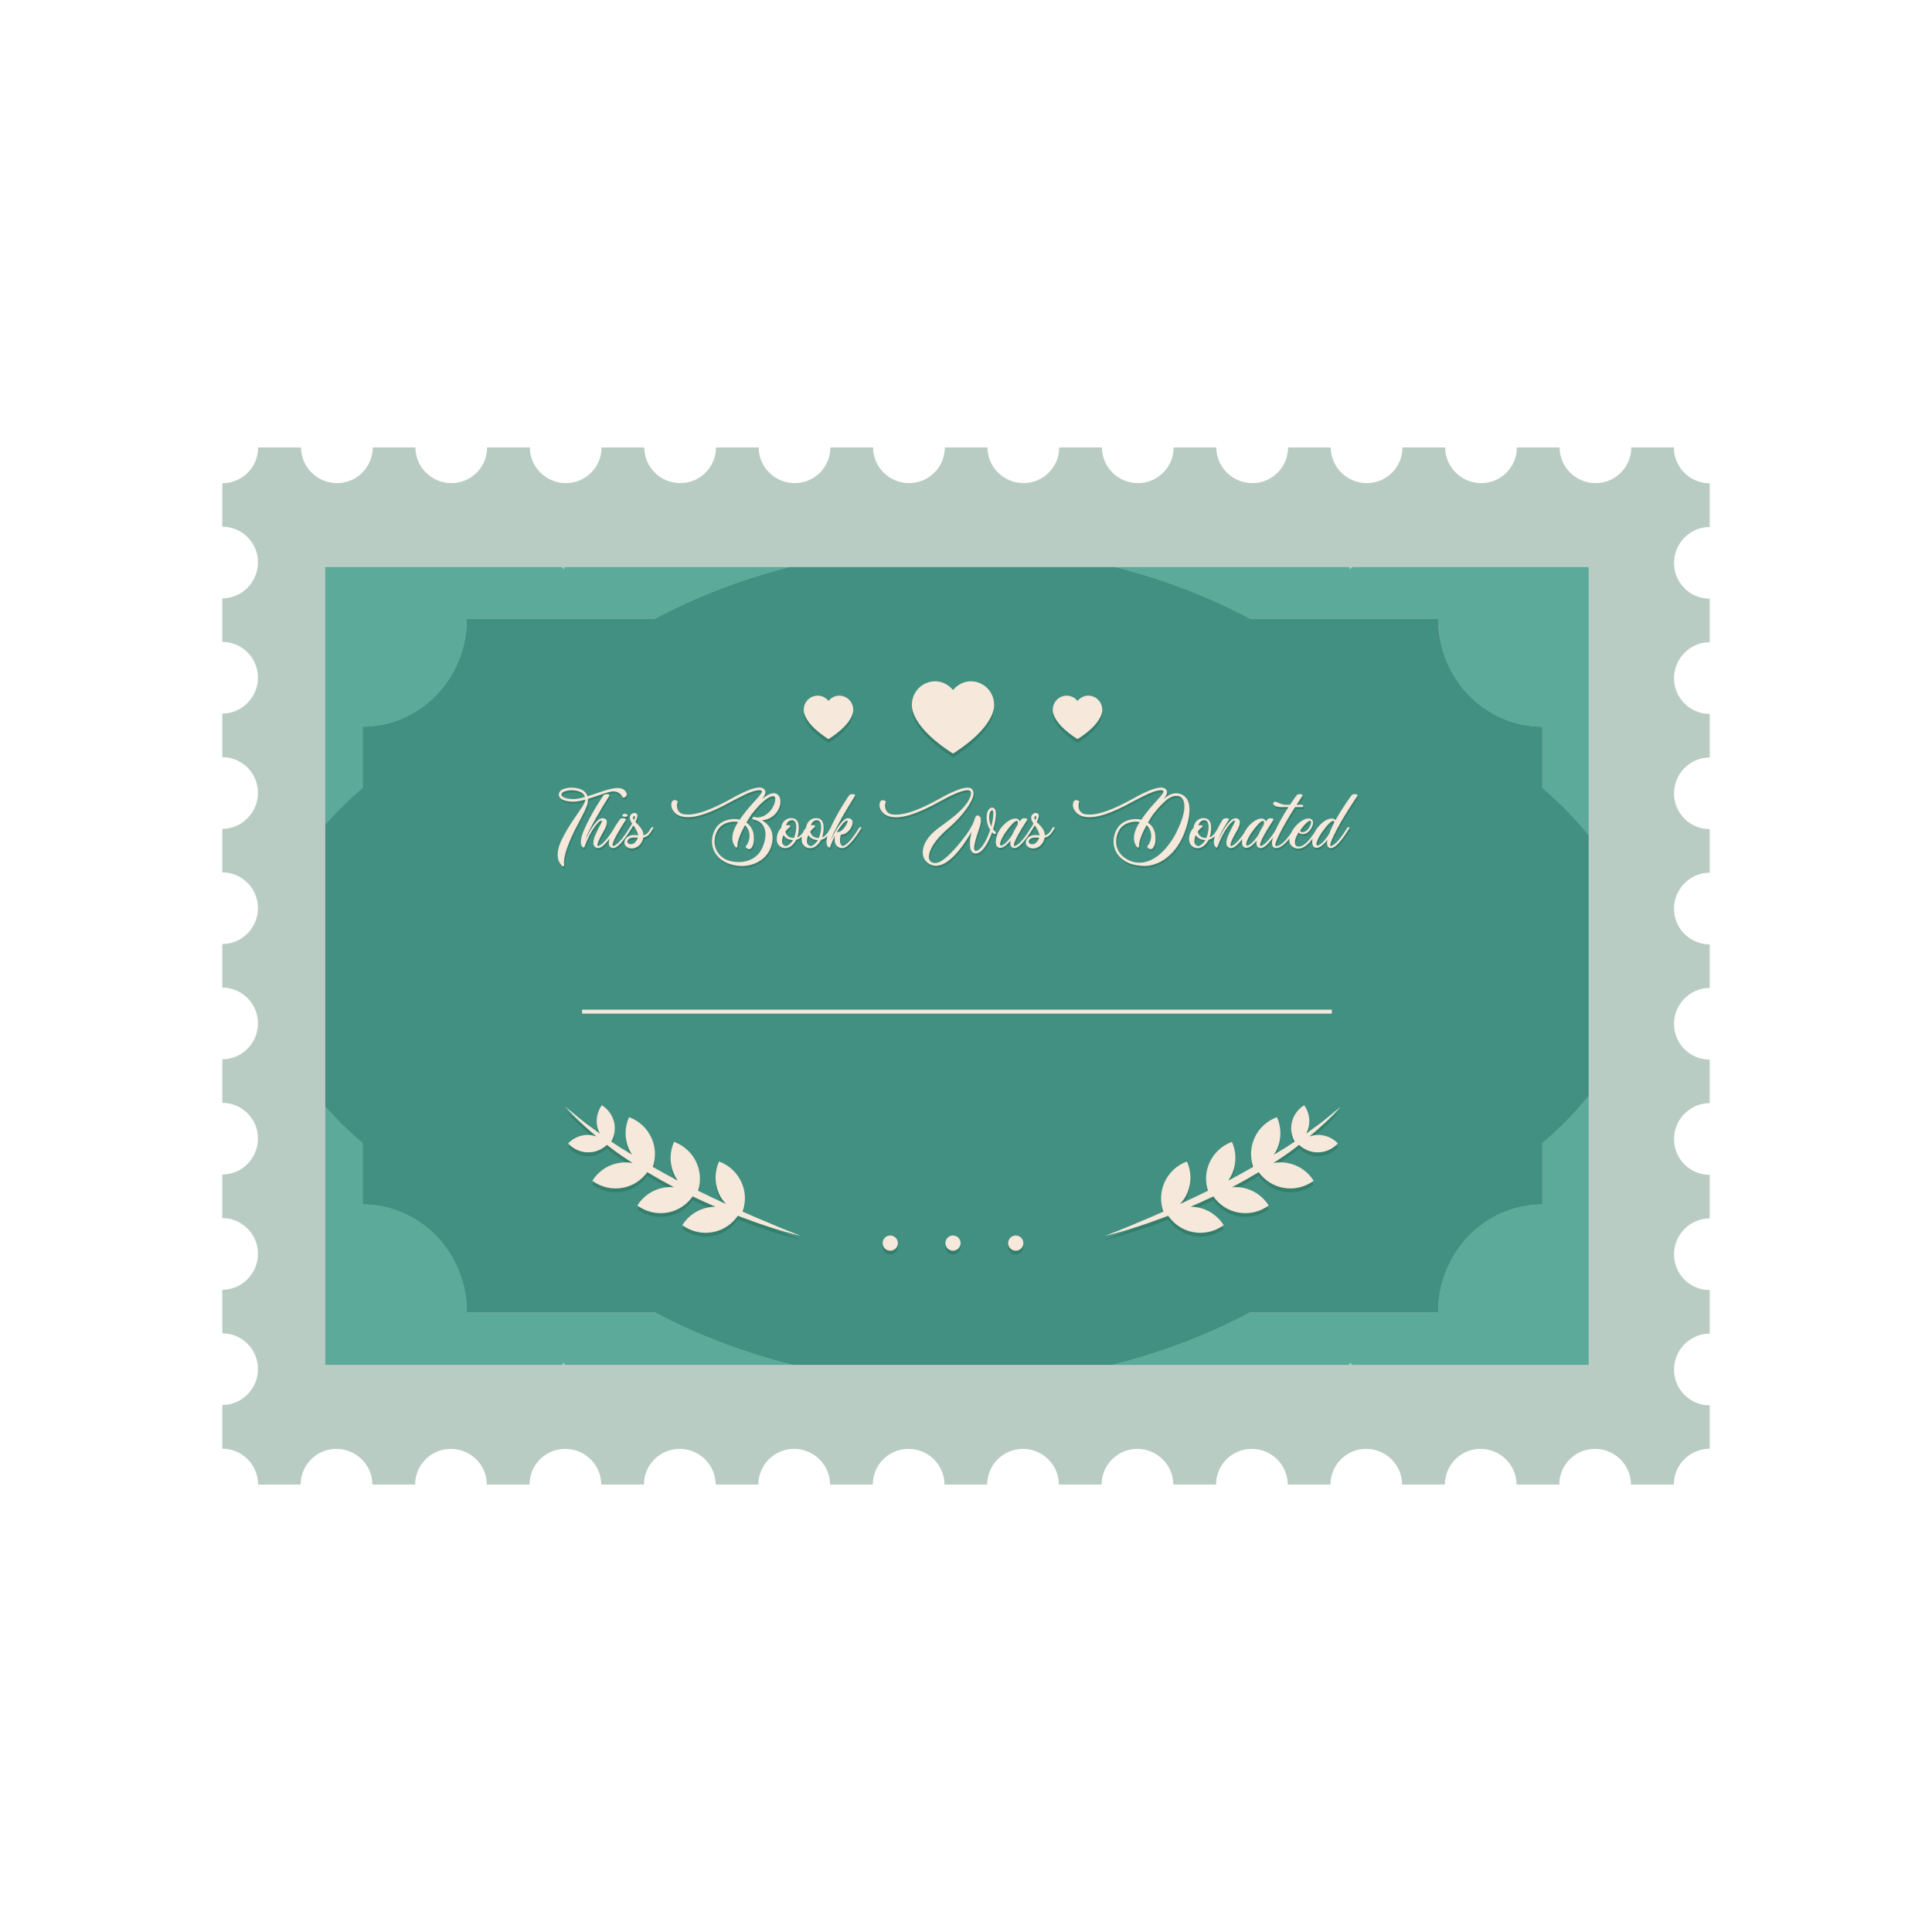 <?xml version="1.0" encoding="UTF-8"?>
<!DOCTYPE svg PUBLIC "-//W3C//DTD SVG 1.1//EN" "http://www.w3.org/Graphics/SVG/1.1/DTD/svg11.dtd">
<!-- Creator: CorelDRAW 2018 (64-Bit) -->
<svg xmlns="http://www.w3.org/2000/svg" xml:space="preserve" width="3.413in" height="3.413in" version="1.1" style="shape-rendering:geometricPrecision; text-rendering:geometricPrecision; image-rendering:optimizeQuality; fill-rule:evenodd; clip-rule:evenodd"
viewBox="0 0 3413.33 3413.33"
 xmlns:xlink="http://www.w3.org/1999/xlink">
 <defs>
  <style type="text/css">
   <![CDATA[
    .str0 {stroke:#F6E8DA;stroke-width:6.94;stroke-miterlimit:2.613}
    .fil0 {fill:none}
    .fil6 {fill:#357E6C;fill-rule:nonzero}
    .fil3 {fill:#429082;fill-rule:nonzero}
    .fil2 {fill:#5BAA9A;fill-rule:nonzero}
    .fil1 {fill:#B9CCC4;fill-rule:nonzero}
    .fil5 {fill:#F6E8DA;fill-rule:nonzero}
    .fil7 {fill:#F6E8DA;fill-rule:nonzero}
    .fil4 {fill:#18543B;fill-rule:nonzero;fill-opacity:0.302}
   ]]>
  </style>
 </defs>
 <g id="Layer_x0020_1">
  <rect class="fil0" x="-0" y="-0" width="3413.33" height="3413.33"/>
  <g id="_2931923875296">
   <g>
    <path class="fil1" d="M418.8 848.11c-7.96,3.65 -16.79,5.69 -26.1,5.69l-0 0 0 76.67 0 0c34.81,0 63.04,28.23 63.04,63.04 0,34.82 -28.23,63.61 -63.04,63.61l-0 0 0 76.94 0 0c34.81,0 63.04,28.23 63.04,63.05 0,34.82 -28.23,63.6 -63.04,63.6l-0 0 0 76.95 0 0c34.81,0 63.04,28.22 63.04,63.04 0,34.81 -28.23,63.61 -63.04,63.61l-0 0 0 76.94 0 0c34.81,0 63.04,28.23 63.04,63.04 0,34.82 -28.23,63.61 -63.04,63.61l-0 0 0 76.94 0 0c34.81,0 63.04,28.22 63.04,63.04 0,34.82 -28.23,63.61 -63.04,63.61l-0 0 0 76.94 0 0c34.81,0 63.04,28.22 63.04,63.04 0,34.82 -28.23,63.61 -63.04,63.61l-0 0 0 76.94 0 0c34.81,0 63.04,28.22 63.04,63.04 0,34.82 -28.23,63.61 -63.04,63.61l-0 0 0 76.94 0 0c34.81,0 63.04,28.22 63.04,63.04 0,34.82 -28.23,63.61 -63.04,63.61l-0 0 0 77.24 0 0c25.78,0 47.94,15.31 57.71,37.4 3.61,7.91 5.61,16.69 5.61,25.93l75.22 0c0,-34.82 28.23,-63.04 63.05,-63.04 34.82,0 63.6,28.22 63.61,63.04l75.5 0c0,-34.82 28.23,-63.04 63.05,-63.04 34.81,0 63.6,28.22 63.6,63.04l75.5 0c0,-34.82 28.23,-63.04 63.05,-63.04 34.82,0 63.6,28.22 63.6,63.04l75.5 0c0,-34.82 28.23,-63.04 63.04,-63.04 34.82,0 63.6,28.22 63.6,63.04l75.5 0c0,-34.82 28.23,-63.04 63.04,-63.04 34.82,0 63.6,28.22 63.6,63.04l75.5 0c0,-34.82 28.23,-63.04 63.04,-63.04 34.82,0 63.6,28.22 63.6,63.04l75.5 0c0,-34.82 28.23,-63.04 63.05,-63.04 34.82,0 63.6,28.22 63.6,63.04l75.5 0c0,-34.82 28.23,-63.04 63.05,-63.04 34.82,0 63.6,28.22 63.6,63.04l75.5 0c0,-34.82 28.23,-63.04 63.04,-63.04 34.82,0 63.61,28.22 63.61,63.04l75.5 0c0,-34.82 28.22,-63.04 63.05,-63.04 34.81,0 63.59,28.22 63.59,63.04l75.5 0c0,-34.82 28.22,-63.04 63.04,-63.04 34.81,0 63.6,28.22 63.6,63.04l75.5 0c0,-34.82 28.22,-63.04 63.04,-63.04 34.82,0 63.6,28.22 63.6,63.04l75.79 0c0,-25.65 15.16,-47.71 37.05,-57.56 8,-3.7 16.9,-5.77 26.28,-5.77l0 0 0 -76.67 -0 0c-34.82,0 -63.04,-28.22 -63.04,-63.04 0,-34.82 28.22,-63.61 63.04,-63.61l0 0 0 -76.94 -0 0c-34.82,0 -63.04,-28.22 -63.04,-63.04 0,-34.82 28.22,-63.6 63.04,-63.6l0 0 0 -76.95 -0 0c-34.82,0 -63.04,-28.22 -63.04,-63.04 0,-34.82 28.22,-63.61 63.04,-63.61l0 0 0 -76.94 -0 0c-34.82,0 -63.04,-28.23 -63.04,-63.04 0,-34.82 28.22,-63.61 63.04,-63.61l0 0 0 -76.94 -0 0c-34.82,0 -63.04,-28.23 -63.04,-63.05 0,-34.82 28.22,-63.61 63.04,-63.61l0 0 0 -76.94 -0 0c-34.82,0 -63.04,-28.22 -63.04,-63.04 0,-34.81 28.22,-63.6 63.04,-63.6l0 0 0 -76.94 -0 0c-34.82,0 -63.04,-28.23 -63.04,-63.04 0,-34.82 28.22,-63.61 63.04,-63.61l0 0 0 -76.94 -0 0c-34.82,0 -63.04,-28.23 -63.04,-63.05 0,-34.82 28.22,-63.6 63.04,-63.6l0 0 0 -77.23 -0 0c-25.71,0 -47.82,-15.24 -57.64,-37.22 -3.65,-7.96 -5.69,-16.8 -5.69,-26.11l-75.23 0c0,34.82 -28.22,63.04 -63.04,63.04 -34.82,0 -63.6,-28.22 -63.6,-63.04l-75.5 0c0,34.82 -28.22,63.04 -63.04,63.04 -34.82,0 -63.6,-28.22 -63.6,-63.04l-75.5 0c0,34.82 -28.23,63.04 -63.04,63.04 -34.82,0 -63.61,-28.22 -63.61,-63.04l-75.5 0c0,34.82 -28.22,63.04 -63.04,63.04 -34.82,0 -63.61,-28.22 -63.61,-63.04l-75.49 0c0,34.82 -28.23,63.04 -63.05,63.04 -34.82,0 -63.6,-28.22 -63.6,-63.04l-75.5 0c0,34.82 -28.22,63.04 -63.04,63.04 -34.82,0 -63.6,-28.22 -63.6,-63.04l-75.5 0c0,34.82 -28.23,63.04 -63.04,63.04 -34.82,0 -63.6,-28.22 -63.6,-63.04l-75.5 0c0,34.82 -28.23,63.04 -63.05,63.04 -34.81,0 -63.6,-28.22 -63.6,-63.04l-75.5 0c0,34.82 -28.23,63.04 -63.05,63.04 -34.81,0 -63.6,-28.22 -63.6,-63.04l-75.5 0c0,34.82 -28.22,63.04 -63.04,63.04 -34.82,0 -63.6,-28.22 -63.6,-63.04l-75.5 0c0,34.82 -28.22,63.04 -63.04,63.04 -34.81,0 -63.6,-28.22 -63.6,-63.04l-75.5 0c0,34.82 -28.22,63.04 -63.04,63.04 -34.82,0 -63.61,-28.22 -63.61,-63.04l-75.8 0c0,25.71 -15.23,47.83 -37.22,57.64z"/>
    <polygon class="fil1" points="564.78,942.61 516.11,942.61 516.11,991.28 516.11,2422.05 516.11,2470.72 564.78,2470.72 2816.6,2470.72 2865.28,2470.72 2865.28,2422.05 2865.28,991.28 2865.28,942.61 2816.6,942.61 "/>
    <polygon class="fil1" points="620.9,2411.41 2760.49,2411.41 2806.74,2411.41 2806.74,2366.51 2806.74,2083.15 2806.74,1606.74 2806.74,1046.82 2806.74,1001.92 2760.49,1001.92 620.9,1001.92 574.65,1001.92 574.65,1046.82 574.65,1691.85 574.65,2097.55 574.65,2366.51 574.65,2411.41 "/>
    <g>
     <path class="fil1" d="M992.24 2411.41l5.3 0c-0.35,-1.34 -0.74,-2.66 -1.06,-4.02 -1.37,1.4 -2.83,2.67 -4.24,4.02z"/>
     <path class="fil1" d="M2383.84 2411.41l5.31 0c-1.41,-1.34 -2.88,-2.61 -4.24,-4.02 -0.32,1.36 -0.71,2.68 -1.06,4.02z"/>
     <path class="fil1" d="M2389.15 1001.92l-5.31 0c0.35,1.34 0.74,2.66 1.06,4.02 1.37,-1.4 2.83,-2.67 4.25,-4.02z"/>
     <path class="fil1" d="M997.54 1001.92l-5.31 0c1.41,1.35 2.88,2.62 4.25,4.02 0.32,-1.36 0.71,-2.68 1.06,-4.02z"/>
    </g>
   </g>
   <g>
    <path class="fil2" d="M824.77 2318.59c0,-105.28 -82.44,-190.62 -184.13,-190.62l0 -108.19c-24.46,-20.77 -46.42,-42.37 -65.99,-64.63l0 142.39 0 151.59 0 117.37 0 44.9 46.26 0 151.36 0 219.98 0c1.41,-1.34 2.88,-2.61 4.24,-4.02 0.32,1.36 0.71,2.68 1.06,4.02l403.13 0c-87.5,-21.68 -169.48,-53.15 -243.85,-92.81l-332.06 0z"/>
    <path class="fil2" d="M2540.78 1093.19c0,105.28 82.44,190.62 184.14,190.62l0 108.18c31.3,26.59 58.61,54.51 81.82,83.5l0 -311.31 0 -117.36 0 -44.9 -46.25 0 -151.36 0 -219.97 0c-1.41,1.35 -2.88,2.62 -4.25,4.02 -0.32,-1.36 -0.71,-2.68 -1.06,-4.02l-413.07 0c85.27,21.62 165.26,52.5 237.94,91.27l332.06 0z"/>
    <path class="fil2" d="M640.63 1391.99l0 -108.18c101.69,0 184.13,-85.34 184.13,-190.62l332.06 0c72.68,-38.77 152.68,-69.65 237.94,-91.27l-397.23 0c-0.35,1.34 -0.74,2.66 -1.06,4.02 -1.37,-1.4 -2.83,-2.67 -4.25,-4.02l-219.97 0 -151.36 0 -46.26 0 0 44.9 0 117.36 0 292.44c19.57,-22.26 41.53,-43.86 65.99,-64.64z"/>
    <path class="fil2" d="M2724.92 2019.79l0 108.19c-101.7,0 -184.14,85.34 -184.14,190.62l-332.06 0c-74.37,39.67 -156.35,71.13 -243.85,92.81l418.97 0c0.35,-1.34 0.74,-2.66 1.06,-4.02 1.37,1.4 2.83,2.67 4.24,4.02l219.98 0 151.36 0 46.25 0 0 -44.9 0 -117.37 0 -166 0 -146.85c-23.2,28.99 -50.52,56.91 -81.82,83.5z"/>
    <path class="fil3" d="M2540.78 2318.59c0,-105.28 82.44,-190.62 184.14,-190.62l0 -108.19c31.3,-26.59 58.61,-54.51 81.82,-83.5l0 -329.56 0 -131.25c-23.2,-28.99 -50.52,-56.91 -81.82,-83.5l0 -108.18c-101.7,0 -184.14,-85.34 -184.14,-190.62l-332.06 0c-72.68,-38.77 -152.68,-69.65 -237.94,-91.27l-576 0c-85.27,21.62 -165.26,52.5 -237.94,91.27l-332.06 0c0,105.28 -82.44,190.62 -184.13,190.62l0 108.18c-24.46,20.78 -46.42,42.37 -65.99,64.64l0 235.23 0 263.3c19.57,22.26 41.53,43.86 65.99,64.63l0 108.19c101.69,0 184.13,85.34 184.13,190.62l332.06 0c74.37,39.67 156.35,71.13 243.85,92.81l564.2 0c87.49,-21.68 169.48,-53.15 243.85,-92.81l332.06 0z"/>
   </g>
   <path class="fil4" d="M1682.3 1337.25c0.42,0.27 0.9,0.41 1.39,0.41 0.5,0 0.98,-0.14 1.4,-0.41 31.2,-20.16 52.65,-40.41 63.73,-60.19 8.52,-15.2 7.59,-24.62 7.46,-25.61 -0.04,-22.64 -18.49,-41.06 -41.13,-41.06 -11.75,0 -23.2,5.61 -31.41,15.39 -0.01,0.02 -0.02,0.02 -0.05,0.02 -0.02,0 -0.04,-0.01 -0.05,-0.02 -8.21,-9.78 -19.66,-15.39 -31.41,-15.39 -22.64,0 -41.09,18.42 -41.13,41.03 -0.13,1.02 -1.07,10.44 7.46,25.64 11.09,19.78 32.53,40.03 63.74,60.19z"/>
   <path class="fil4" d="M1902.85 1312.05c0.25,0.16 0.54,0.25 0.84,0.25 0.3,0 0.59,-0.09 0.83,-0.25 18.77,-12.13 31.67,-24.3 38.33,-36.2 5.13,-9.15 4.57,-14.81 4.49,-15.41 -0.03,-13.61 -11.12,-24.69 -24.74,-24.69 -7.07,0 -13.95,3.37 -18.89,9.25 -0.01,0.01 -0.02,0.02 -0.03,0.02 -0.02,0 -0.02,-0.01 -0.03,-0.02 -4.94,-5.88 -11.82,-9.25 -18.89,-9.25 -13.61,0 -24.71,11.07 -24.74,24.67 -0.08,0.61 -0.64,6.28 4.49,15.42 6.67,11.89 19.56,24.07 38.33,36.2z"/>
   <path class="fil4" d="M1462.87 1312.05c0.25,0.16 0.54,0.25 0.84,0.25 0.3,0 0.59,-0.09 0.84,-0.25 18.76,-12.13 31.66,-24.3 38.33,-36.2 5.13,-9.15 4.57,-14.81 4.48,-15.41 -0.03,-13.61 -11.12,-24.69 -24.73,-24.69 -7.07,0 -13.95,3.37 -18.89,9.25 -0.01,0.01 -0.02,0.02 -0.03,0.02 -0.02,0 -0.02,-0.01 -0.03,-0.02 -4.94,-5.88 -11.83,-9.25 -18.89,-9.25 -13.61,0 -24.71,11.07 -24.73,24.67 -0.08,0.61 -0.64,6.28 4.48,15.42 6.67,11.89 19.56,24.07 38.33,36.2z"/>
   <path class="fil4" d="M1697.13 2202.98c0,7.42 -6.02,13.43 -13.44,13.43 -7.42,0 -13.43,-6.02 -13.43,-13.43 0,-7.42 6.02,-13.43 13.43,-13.43 7.42,0 13.44,6.01 13.44,13.43z"/>
   <path class="fil4" d="M1586.3 2202.98c0,7.42 -6.02,13.43 -13.43,13.43 -7.42,0 -13.44,-6.02 -13.44,-13.43 0,-7.42 6.02,-13.43 13.44,-13.43 7.42,0 13.43,6.01 13.43,13.43z"/>
   <path class="fil4" d="M1807.97 2202.98c0,7.42 -6.02,13.43 -13.43,13.43 -7.42,0 -13.43,-6.02 -13.43,-13.43 0,-7.42 6.01,-13.43 13.43,-13.43 7.42,0 13.43,6.01 13.43,13.43z"/>
   <polygon class="fil4" points="973.89,1854.39 2393.5,1854.39 "/>
   <path class="fil4" d="M2313.47 2014.62c19.66,-16.36 38.4,-33.75 55.4,-52.76 -15.79,12.39 -30.33,25.93 -46.87,37.11 -4.6,3.66 -9.46,6.96 -14.25,10.37 1.96,-3.83 3.62,-7.86 4.51,-12.28 2.76,-13.67 -0.58,-27.12 -8.1,-37.63 -11.01,6.77 -19.32,17.86 -22.08,31.53 -2.35,11.65 -0.07,23.02 5.25,32.67 -4.71,3.15 -9.41,6.3 -14.09,9.48 -7.41,4.63 -14.98,9 -22.45,13.53 2.18,-3.37 4.27,-6.82 5.89,-10.64 7.83,-18.55 6.95,-38.55 -0.68,-55.58 -17.52,6.42 -32.46,19.74 -40.29,38.29 -6.94,16.43 -7.02,34 -1.64,49.64 -14.51,8.28 -29.08,16.45 -43.93,24.17 -0.03,0.01 -0.06,0.03 -0.08,0.04 2.77,-3.96 5.17,-8.26 7.13,-12.9 7.83,-18.55 6.95,-38.55 -0.68,-55.58 -17.52,6.42 -32.46,19.74 -40.29,38.29 -6.71,15.9 -6.98,32.85 -2.13,48.1 -16.35,8.01 -32.78,15.85 -49.33,23.48 5.2,-5.69 9.78,-12.08 12.94,-19.59 7.83,-18.55 6.95,-38.55 -0.68,-55.58 -17.52,6.42 -32.46,19.74 -40.29,38.29 -7.03,16.66 -6.99,34.47 -1.39,50.27 -15.72,7.02 -31.52,13.89 -47.48,20.39 -18.28,7.99 -36.89,15.12 -55.48,22.52 37.95,-9.09 74.98,-21.64 111.47,-35.53 10.04,14.43 25.28,25.28 43.91,28.82 19.78,3.76 39.15,-1.3 54.2,-12.33 -9.95,-15.78 -26.11,-27.59 -45.89,-31.35 -4.26,-0.81 -8.5,-1.14 -12.69,-1.16 13.55,-5.81 26.99,-11.89 40.31,-18.23 10.05,14.19 25.13,24.86 43.56,28.36 19.78,3.76 39.15,-1.3 54.19,-12.33 -9.95,-15.79 -26.11,-27.6 -45.89,-31.35 -6.41,-1.22 -12.74,-1.42 -18.93,-0.89 15.96,-8.46 31.69,-17.35 47.19,-26.65 10.06,13.77 24.86,24.12 42.93,27.55 19.78,3.76 39.15,-1.3 54.2,-12.33 -9.95,-15.78 -26.11,-27.59 -45.89,-31.35 -8.62,-1.64 -17.13,-1.51 -25.27,-0.04 9.89,-6.41 19.69,-12.95 29.28,-19.8 5.44,-3.98 10.74,-8.15 16.07,-12.28 8.78,8.25 20.48,13.42 33.47,13.26 13.94,-0.17 26.4,-6.26 35.09,-15.82 -8.93,-9.35 -21.52,-15.14 -35.46,-14.97 -5.21,0.06 -10.1,1.19 -14.78,2.78z"/>
   <path class="fil4" d="M1053.92 2014.62c-19.66,-16.36 -38.4,-33.75 -55.4,-52.76 15.8,12.39 30.33,25.93 46.87,37.11 4.6,3.66 9.46,6.96 14.25,10.37 -1.96,-3.83 -3.62,-7.86 -4.51,-12.28 -2.76,-13.67 0.58,-27.12 8.1,-37.63 11.01,6.77 19.32,17.86 22.09,31.53 2.35,11.65 0.07,23.02 -5.26,32.67 4.71,3.15 9.42,6.3 14.09,9.48 7.41,4.63 14.98,9 22.45,13.53 -2.18,-3.37 -4.27,-6.82 -5.89,-10.64 -7.83,-18.55 -6.95,-38.55 0.68,-55.58 17.52,6.42 32.46,19.74 40.29,38.29 6.94,16.43 7.01,34 1.64,49.64 14.52,8.28 29.09,16.45 43.93,24.17 0.03,0.01 0.06,0.03 0.09,0.04 -2.78,-3.96 -5.17,-8.26 -7.13,-12.9 -7.83,-18.55 -6.95,-38.55 0.68,-55.58 17.52,6.42 32.46,19.74 40.29,38.29 6.71,15.9 6.98,32.85 2.13,48.1 16.35,8.01 32.79,15.85 49.34,23.48 -5.2,-5.69 -9.78,-12.08 -12.95,-19.59 -7.82,-18.55 -6.95,-38.55 0.68,-55.58 17.52,6.42 32.46,19.74 40.29,38.29 7.03,16.66 6.99,34.47 1.39,50.27 15.72,7.02 31.52,13.89 47.48,20.39 18.28,7.99 36.89,15.12 55.48,22.52 -37.96,-9.09 -74.98,-21.64 -111.47,-35.53 -10.04,14.43 -25.28,25.28 -43.91,28.82 -19.78,3.76 -39.15,-1.3 -54.2,-12.33 9.95,-15.78 26.11,-27.59 45.89,-31.35 4.26,-0.81 8.5,-1.14 12.69,-1.16 -13.55,-5.81 -26.99,-11.89 -40.31,-18.23 -10.05,14.19 -25.13,24.86 -43.56,28.36 -19.78,3.76 -39.15,-1.3 -54.2,-12.33 9.95,-15.79 26.11,-27.6 45.89,-31.35 6.41,-1.22 12.75,-1.42 18.93,-0.89 -15.95,-8.46 -31.69,-17.35 -47.19,-26.65 -10.06,13.77 -24.85,24.12 -42.93,27.55 -19.78,3.76 -39.15,-1.3 -54.19,-12.33 9.95,-15.78 26.11,-27.59 45.89,-31.35 8.62,-1.64 17.13,-1.51 25.27,-0.04 -9.89,-6.41 -19.69,-12.95 -29.28,-19.8 -5.44,-3.98 -10.74,-8.15 -16.07,-12.28 -8.78,8.25 -20.47,13.42 -33.47,13.26 -13.94,-0.17 -26.4,-6.26 -35.09,-15.82 8.92,-9.35 21.52,-15.14 35.46,-14.97 5.21,0.06 10.1,1.19 14.77,2.78z"/>
   <path class="fil5" d="M1682.3 1330.51c0.42,0.27 0.9,0.41 1.39,0.41 0.5,0 0.98,-0.14 1.4,-0.41 31.2,-20.16 52.65,-40.41 63.73,-60.19 8.52,-15.2 7.59,-24.62 7.46,-25.61 -0.04,-22.64 -18.49,-41.06 -41.13,-41.06 -11.75,0 -23.2,5.61 -31.41,15.39 -0.01,0.01 -0.02,0.02 -0.05,0.02 -0.02,0 -0.04,-0.01 -0.05,-0.02 -8.21,-9.78 -19.66,-15.39 -31.41,-15.39 -22.64,0 -41.09,18.42 -41.13,41.03 -0.13,1.02 -1.07,10.44 7.46,25.64 11.09,19.78 32.53,40.03 63.74,60.19z"/>
   <path class="fil5" d="M1902.85 1305.31c0.25,0.16 0.54,0.25 0.84,0.25 0.3,0 0.59,-0.09 0.83,-0.25 18.77,-12.13 31.67,-24.3 38.33,-36.2 5.13,-9.14 4.57,-14.8 4.49,-15.4 -0.03,-13.61 -11.12,-24.69 -24.74,-24.69 -7.07,0 -13.95,3.37 -18.89,9.25 -0.01,0.01 -0.02,0.02 -0.03,0.02 -0.02,0 -0.02,-0.01 -0.03,-0.02 -4.94,-5.88 -11.82,-9.25 -18.89,-9.25 -13.61,0 -24.71,11.07 -24.74,24.67 -0.08,0.61 -0.64,6.28 4.49,15.42 6.67,11.9 19.56,24.07 38.33,36.2z"/>
   <path class="fil5" d="M1462.87 1305.31c0.25,0.16 0.54,0.25 0.84,0.25 0.3,0 0.59,-0.09 0.84,-0.25 18.76,-12.13 31.66,-24.3 38.33,-36.2 5.13,-9.14 4.57,-14.8 4.48,-15.4 -0.03,-13.61 -11.12,-24.69 -24.73,-24.69 -7.07,0 -13.95,3.37 -18.89,9.25 -0.01,0.01 -0.02,0.02 -0.03,0.02 -0.02,0 -0.02,-0.01 -0.03,-0.02 -4.94,-5.88 -11.83,-9.25 -18.89,-9.25 -13.61,0 -24.71,11.07 -24.73,24.67 -0.08,0.61 -0.64,6.28 4.48,15.42 6.67,11.9 19.56,24.07 38.33,36.2z"/>
   <path class="fil5" d="M1697.13 2196.24c0,7.42 -6.02,13.43 -13.44,13.43 -7.42,0 -13.43,-6.02 -13.43,-13.43 0,-7.42 6.02,-13.44 13.43,-13.44 7.42,0 13.44,6.02 13.44,13.44z"/>
   <path class="fil5" d="M1586.3 2196.24c0,7.42 -6.02,13.43 -13.43,13.43 -7.42,0 -13.44,-6.02 -13.44,-13.43 0,-7.42 6.02,-13.44 13.44,-13.44 7.42,0 13.43,6.02 13.43,13.44z"/>
   <path class="fil5" d="M1807.97 2196.24c0,7.42 -6.02,13.43 -13.43,13.43 -7.42,0 -13.43,-6.02 -13.43,-13.43 0,-7.42 6.01,-13.44 13.43,-13.44 7.42,0 13.43,6.02 13.43,13.44z"/>
   <polygon class="fil5" points="973.89,1847.65 2393.5,1847.65 "/>
   <path class="fil5" d="M2313.47 2007.87c19.66,-16.35 38.4,-33.75 55.4,-52.75 -15.79,12.39 -30.33,25.93 -46.87,37.11 -4.6,3.66 -9.46,6.96 -14.25,10.37 1.96,-3.83 3.62,-7.86 4.51,-12.28 2.76,-13.67 -0.58,-27.12 -8.1,-37.63 -11.01,6.76 -19.32,17.86 -22.08,31.52 -2.35,11.65 -0.07,23.03 5.25,32.68 -4.71,3.15 -9.41,6.3 -14.09,9.48 -7.41,4.63 -14.98,9 -22.45,13.53 2.18,-3.36 4.27,-6.81 5.89,-10.64 7.83,-18.55 6.95,-38.55 -0.68,-55.58 -17.52,6.42 -32.46,19.74 -40.29,38.29 -6.94,16.43 -7.02,34 -1.64,49.63 -14.51,8.28 -29.08,16.45 -43.93,24.17 -0.03,0.02 -0.06,0.03 -0.08,0.04 2.77,-3.96 5.17,-8.26 7.13,-12.89 7.83,-18.55 6.95,-38.55 -0.68,-55.58 -17.52,6.42 -32.46,19.74 -40.29,38.29 -6.71,15.9 -6.98,32.85 -2.13,48.1 -16.35,8.01 -32.78,15.85 -49.33,23.48 5.2,-5.69 9.78,-12.08 12.94,-19.59 7.83,-18.55 6.95,-38.55 -0.68,-55.57 -17.52,6.41 -32.46,19.74 -40.29,38.29 -7.03,16.66 -6.99,34.47 -1.39,50.28 -15.72,7.02 -31.52,13.89 -47.48,20.38 -18.28,7.99 -36.89,15.12 -55.48,22.51 37.95,-9.09 74.98,-21.64 111.47,-35.52 10.04,14.43 25.28,25.28 43.91,28.82 19.78,3.76 39.15,-1.3 54.2,-12.33 -9.95,-15.78 -26.11,-27.59 -45.89,-31.35 -4.26,-0.81 -8.5,-1.13 -12.69,-1.15 13.55,-5.81 26.99,-11.89 40.31,-18.23 10.05,14.2 25.13,24.86 43.56,28.36 19.78,3.76 39.15,-1.3 54.19,-12.33 -9.95,-15.79 -26.11,-27.6 -45.89,-31.36 -6.41,-1.22 -12.74,-1.42 -18.93,-0.88 15.96,-8.46 31.69,-17.35 47.19,-26.65 10.06,13.77 24.86,24.11 42.93,27.55 19.78,3.76 39.15,-1.3 54.2,-12.33 -9.95,-15.78 -26.11,-27.59 -45.89,-31.35 -8.62,-1.64 -17.13,-1.51 -25.27,-0.04 9.89,-6.41 19.69,-12.96 29.28,-19.8 5.44,-3.98 10.74,-8.15 16.07,-12.28 8.78,8.26 20.48,13.42 33.47,13.26 13.94,-0.17 26.4,-6.27 35.09,-15.82 -8.93,-9.35 -21.52,-15.14 -35.46,-14.97 -5.21,0.06 -10.1,1.19 -14.78,2.77z"/>
   <path class="fil5" d="M1053.92 2007.87c-19.66,-16.35 -38.4,-33.75 -55.4,-52.75 15.8,12.39 30.33,25.93 46.87,37.11 4.6,3.66 9.46,6.96 14.25,10.37 -1.96,-3.83 -3.62,-7.86 -4.51,-12.28 -2.76,-13.67 0.58,-27.12 8.1,-37.63 11.01,6.76 19.32,17.86 22.09,31.52 2.35,11.65 0.07,23.03 -5.26,32.68 4.71,3.15 9.42,6.3 14.09,9.48 7.41,4.63 14.98,9 22.45,13.53 -2.18,-3.36 -4.27,-6.81 -5.89,-10.64 -7.83,-18.55 -6.95,-38.55 0.68,-55.58 17.52,6.42 32.46,19.74 40.29,38.29 6.94,16.43 7.01,34 1.64,49.63 14.52,8.28 29.09,16.45 43.93,24.17 0.03,0.02 0.06,0.03 0.09,0.04 -2.78,-3.96 -5.17,-8.26 -7.13,-12.89 -7.83,-18.55 -6.95,-38.55 0.68,-55.58 17.52,6.42 32.46,19.74 40.29,38.29 6.71,15.9 6.98,32.85 2.13,48.1 16.35,8.01 32.79,15.85 49.34,23.48 -5.2,-5.69 -9.78,-12.08 -12.95,-19.59 -7.82,-18.55 -6.95,-38.55 0.68,-55.57 17.52,6.41 32.46,19.74 40.29,38.29 7.03,16.66 6.99,34.47 1.39,50.28 15.72,7.02 31.52,13.89 47.48,20.38 18.28,7.99 36.89,15.12 55.48,22.51 -37.96,-9.09 -74.98,-21.64 -111.47,-35.52 -10.04,14.43 -25.28,25.28 -43.91,28.82 -19.78,3.76 -39.15,-1.3 -54.2,-12.33 9.95,-15.78 26.11,-27.59 45.89,-31.35 4.26,-0.81 8.5,-1.13 12.69,-1.15 -13.55,-5.81 -26.99,-11.89 -40.31,-18.23 -10.05,14.2 -25.13,24.86 -43.56,28.36 -19.78,3.76 -39.15,-1.3 -54.2,-12.33 9.95,-15.79 26.11,-27.6 45.89,-31.36 6.41,-1.22 12.75,-1.42 18.93,-0.88 -15.95,-8.46 -31.69,-17.35 -47.19,-26.65 -10.06,13.77 -24.85,24.11 -42.93,27.55 -19.78,3.76 -39.15,-1.3 -54.19,-12.33 9.95,-15.78 26.11,-27.59 45.89,-31.35 8.62,-1.64 17.13,-1.51 25.27,-0.04 -9.89,-6.41 -19.69,-12.96 -29.28,-19.8 -5.44,-3.98 -10.74,-8.15 -16.07,-12.28 -8.78,8.26 -20.47,13.42 -33.47,13.26 -13.94,-0.17 -26.4,-6.27 -35.09,-15.82 8.92,-9.35 21.52,-15.14 35.46,-14.97 5.21,0.06 10.1,1.19 14.77,2.77z"/>
   <g>
    <g>
     <path class="fil6" d="M1040.17 1415.09c5.66,-1.75 11.46,-3.78 17.12,-5.66 7.82,-2.7 15.37,-5.26 22.11,-6.88 14.02,-3.23 20.22,5.53 21.43,8.5 1.21,2.56 3.37,1.61 3.37,1.61 2.56,-0.94 4.04,-2.83 4.58,-4.31 0.54,-1.62 -0.27,-3.37 -0.27,-3.37 -1.62,-3.91 -4.31,-6.47 -8.22,-7.96 -5.39,-2.02 -12.4,-0.81 -12.4,-0.81 -9.17,1.08 -20.22,4.85 -32.09,8.9 -5.39,1.89 -10.92,3.78 -16.31,5.39 -0.41,-1.35 -0.94,-2.7 -1.62,-3.78 -4.04,-7.41 -13.21,-11.32 -27.1,-11.59 -4.72,0 -9.97,1.35 -9.97,1.35 -5.13,1.22 -11.33,4.05 -11.87,10.25 -0.27,2.7 0.67,5.26 2.97,7.28 3.5,3.37 9.57,4.72 14.02,5.39 5.53,0.81 11.59,0.81 16.72,-0.14 4.18,-0.67 8.63,-1.75 13.07,-2.96 0,0 -0.54,3.24 -1.21,4.58 -1.75,4.45 -4.72,8.76 -4.72,8.76 -9.3,14.15 -24.94,34.78 -36.13,58.24 -12.67,26.69 -4.99,39.9 1.08,45.7 1.48,1.35 3.77,0.13 3.5,-1.76 -3.5,-21.84 23.86,-71.18 23.86,-71.18 3.64,-7.01 8.63,-16.31 12.54,-24.4 0.94,-1.89 2.29,-5.26 3.78,-9.03 2.29,-5.67 1.75,-12.13 1.75,-12.13zm-18.33 -0.27c-4.58,0.68 -10.24,0.81 -15.23,0 -5.39,-0.67 -9.44,-2.16 -11.59,-4.18 -1.21,-1.08 -1.62,-2.16 -1.48,-3.5 0.27,-3.51 4.72,-5.39 8.36,-6.2 4.31,-1.07 8.63,-1.21 8.9,-1.21 12.13,0.27 19.82,3.37 23.06,9.17 0.54,0.94 0.94,1.89 1.21,2.83 -4.58,1.35 -8.9,2.43 -13.21,3.1zm67.41 50.02c-0.81,0 -1.62,0.41 -2.02,1.21 -20.35,33.57 -29.25,32.22 -29.25,32.22 -2.97,-1.75 2.43,-12.81 8.9,-24.13 0,0 14.43,-21.98 1.35,-24.67 -4.45,-0.94 -8.09,1.21 -11.59,4.72 -8.09,7.95 -16.98,23.46 -21.03,34.11 1.08,-4.04 2.83,-9.17 5.93,-15.23 7.42,-14.43 18.47,-34.92 36.13,-62.82 1.08,-1.48 0.13,-3.5 -1.75,-3.5l-3.78 0c-1.75,0 -3.37,0.81 -4.45,2.16 0,0 -21.57,30.87 -35.19,63.09 0,0 -10.11,22.78 -0.67,28.85 0.94,0.54 2.16,0 2.43,-0.94l0 0c0,0 5.66,-16.98 14.16,-30.06 8.36,-12.94 14.56,-17.93 16.44,-16.18 0,0 1.48,0.41 -5.66,13.08 0,0 -5.39,10.65 -6.87,14.69 -7.55,20.09 4.99,20.49 4.99,20.49 10.78,1.48 28.31,-26.69 33.16,-34.78 0.54,-1.08 -0.13,-2.29 -1.21,-2.29zm26.69 0l0 0c-0.81,0 -1.61,0.41 -2.02,1.21 -20.36,33.57 -29.26,32.22 -29.26,32.22 -5.12,-2.96 15.1,-34.65 22.11,-45.43 0.94,-1.48 -0.13,-3.51 -1.89,-3.51l-3.91 0c-1.62,0 -3.24,0.81 -4.31,2.16 -3.64,4.85 -12.27,16.99 -16.99,29.93 -7.41,20.22 4.31,20.49 4.31,20.49 10.78,1.48 28.31,-26.69 33.17,-34.78 0.67,-1.08 -0.14,-2.29 -1.22,-2.29zm-10.24 -18.06c2.56,0 4.58,-1.21 4.58,-2.7 0,-1.48 -2.02,-2.7 -4.58,-2.7 -2.43,0 -4.58,1.21 -4.58,2.7 0,1.48 2.16,2.7 4.58,2.7zm48.53 18.06c-0.94,0 -1.62,0.41 -2.02,1.21 -1.62,2.43 -2.96,4.72 -4.45,6.88 -2.69,4.04 -6.33,5.8 -9.3,6.47 -0.14,-8.49 -5.8,-14.83 -10.25,-19.41 -1.62,-1.61 -2.96,-2.96 -4.04,-4.04 1.35,-2.56 4.18,-8.63 3.37,-12.27 0,0 -0.67,-4.58 -6.33,-3.64 -5.12,0.94 -11.06,7.01 -2.83,18.74 -2.16,3.91 -4.31,7.28 -6.47,10.65 -0.54,0.68 -0.54,1.62 -0.13,2.29l0 0c0.54,1.08 1.89,1.08 2.56,0.14 1.62,-2.43 3.51,-5.26 6.34,-9.98 2.16,3.1 7.69,11.32 8.36,17.66 -0.27,-0.14 -0.67,-0.14 -0.94,-0.14 -19.14,-3.1 -22.65,9.03 -22.65,9.03 -3.1,9.17 5.67,12.81 5.67,12.81 7.95,3.78 18.6,-0.54 23.32,-8.36 2.02,-3.37 3.1,-6.47 3.64,-9.43 8.63,-1.62 13.21,-9.57 13.21,-9.57 1.75,-2.83 3.23,-5.26 4.18,-6.74 0.54,-1.08 -0.13,-2.29 -1.21,-2.29zm-32.49 -19.41c0,0 2.56,-0.4 1.21,4.05 -0.27,1.07 -0.81,2.15 -1.21,3.23 -2.97,-4.85 -1.35,-7.01 0,-7.28l0 0zm-9.3 48.94c0,0 -3.5,-1.75 -2.16,-5.39 2.29,-6.2 10.24,-5.93 18.33,-5.39 0,0 0,0 0,0 0,0 -4.99,15.23 -16.18,10.78zm207.61 -88.03c7.01,-3.1 12.94,-5.12 17.66,-6.07 3.37,-0.67 6.07,-0.81 7.96,-0.4 0.54,0.13 1.35,0.4 1.62,0.94 2.83,5.93 -18.74,21.17 -38.83,51.09 -6.61,-1.62 -13.75,-1.62 -20.49,0.13 -9.44,2.29 -17.12,7.55 -21.57,14.58 -6.87,10.7 -8.76,23.93 -5.12,35.68 2.56,8.2 9.03,19.32 25.48,26.31 7.95,3.23 16.58,4.99 25.21,4.99 9.98,0 19.95,-2.3 28.44,-6.88 6.47,-3.35 11.86,-7.77 16.04,-13.28 4.58,-5.91 7.69,-12.87 9.3,-20.71 1.62,-8.27 1.08,-15.98 -1.89,-22.58 -2.29,-5.28 -6.07,-10.02 -11.19,-14.07 -1.62,-1.21 -3.24,-2.29 -4.85,-3.23 0.67,0 1.35,-0.14 2.02,-0.27 4.85,-0.54 9.3,-2.02 13.35,-4.45 9.17,-5.26 13.21,-13.07 14.56,-16.18 3.37,-7.69 3.51,-15.91 0.41,-21.17 -1.75,-3.24 -4.72,-5.26 -8.09,-5.66 -6.87,-0.81 -15.23,4.58 -22.11,10.24 0.54,-0.54 0.94,-1.08 1.35,-1.75 4.31,-5.53 5.12,-9.44 4.45,-12.13 -1.08,-3.64 -4.99,-5.39 -4.99,-5.39 -2.7,-1.35 -6.74,-1.48 -12,-0.27 -4.99,0.94 -11.19,3.1 -18.47,6.34 -12.13,5.26 -23.19,11.59 -23.73,12 -35.05,19.41 -59.72,28.58 -77.52,28.58 -2.97,0 -5.66,-0.27 -8.22,-0.67 -13.61,-3.1 -11.46,-18.06 -10.52,-20.22 1.21,-2.7 -0.94,-3.5 -0.94,-3.5 -2.43,-1.48 -4.85,-1.35 -6.33,-0.68 -1.89,0.94 -2.56,2.83 -2.56,2.83 -3.91,11.46 6.07,19.81 8.09,21.43 0,0 3.37,2.43 7.69,3.78 3.91,1.08 8.22,1.62 12.81,1.62 6.87,0 14.56,-1.21 23.19,-3.78 15.1,-4.45 33.57,-12.67 56.49,-25.48 0,0 20.22,-10.38 23.32,-11.73zm12.94 85.7c0.54,-2.7 0.67,-6.2 0.54,-9.19 -0.13,-5.12 -1.21,-9.86 -3.24,-14.06 -2.29,-4.72 -5.66,-8.79 -9.98,-11.75 3.1,-5.53 6.2,-10.38 8.76,-14.29 2.16,-2.69 7.95,-10.24 14.56,-16.98 5.8,-5.93 11.32,-10.38 16.04,-13.08l0 0c0,0 9.3,-5.12 11.19,-0.4 0,0 2.29,5.8 -3.64,16.98 -5.66,10.65 -17.8,20.22 -30.46,18.33 -0.68,0 -2.97,-0.67 -2.97,-0.67 -1.21,-0.27 -2.43,0.41 -2.83,1.62 -0.27,1.35 0.41,2.56 1.62,2.83 0.41,0.13 0.67,0.13 1.08,0.27 1.08,0.27 4.45,1.35 8.63,3.37 2.83,1.48 19.81,12.45 7.01,44.33 -14.15,34.67 -54.46,29.14 -67,21.89 -8.36,-4.96 -14.02,-11.8 -16.72,-20.24 -1.62,-5.28 -2.02,-10.96 -1.08,-16.65 0.81,-5.39 2.83,-10.67 5.66,-15.14 3.91,-6.2 10.65,-10.67 18.87,-12.7 5.53,-1.48 11.32,-1.62 16.72,-0.54 -0.27,0.41 -0.54,0.94 -0.94,1.35 -14.69,23.66 -8.9,36.91 -3.77,43 1.21,1.33 3.37,0.54 3.37,-1.37 -0.41,-9.73 6.2,-24.47 13.35,-37.46 8.36,7.37 8.09,18.11 8.09,18.11 0.27,9.28 -4.45,16.54 -5.66,17.75 -2.16,2.02 -0.54,3.64 -0.54,3.64 1.75,2.16 4.04,2.96 5.66,2.83 2.29,-0.27 3.37,-1.62 3.37,-1.62 1.35,-1.21 2.29,-3.26 3.1,-5.28 0.94,-2.43 1.21,-4.87 1.21,-4.87zm94.64 -27.19l0 0c-0.94,0 -1.62,0.41 -2.16,1.21 -2.02,3.24 -3.91,6.2 -5.66,8.9 0,0 -4.05,6.07 -9.71,8.09 0.54,-1.48 1.08,-3.1 1.35,-4.58 0,0 6.47,-26.43 -8.63,-29.12 -10.78,-2.02 -20.35,5.8 -20.89,16.72 -2.7,2.43 -4.85,5.93 -6.34,9.98 0,0 -3.24,8.63 -0.67,16.18 1.48,4.72 6.07,9.44 13.07,9.84 8.63,0.54 16.04,-6.47 20.36,-14.83 8.9,-2.02 14.69,-11.06 14.69,-11.06 2.56,-3.77 4.59,-7.01 5.8,-9.03 0.54,-1.08 -0.13,-2.29 -1.21,-2.29zm-26.02 -12.13c0,0 11.46,0.27 4.58,26.15 -0.54,1.75 -1.21,3.51 -1.89,5.26 -2.02,0 -4.18,-0.27 -6.47,-0.94 0,0 -7.15,-2.02 -8.63,-10.38 1.89,-2.69 4.45,-5.66 7.41,-7.55 1.62,-0.94 1.08,-3.37 -0.81,-3.64 -1.35,-0.27 -3.24,-0.27 -5.53,0.14 1.48,-4.31 4.72,-9.57 11.32,-9.04zm-2.16 39.37c-3.37,4.18 -7.41,6.74 -9.7,6.2 0,0 -11.19,-0.54 -4.18,-19.28 2.02,2.83 5.39,6.47 10.65,7.82 2.29,0.67 4.31,0.94 6.34,0.94 -0.94,1.62 -2.02,3.1 -3.1,4.31zm72.13 -27.23l0 0c-0.94,0 -1.62,0.41 -2.16,1.21 -2.02,3.24 -3.91,6.2 -5.66,8.9 0,0 -4.05,6.07 -9.71,8.09 0.54,-1.48 1.08,-3.1 1.35,-4.58 0,0 6.47,-26.43 -8.63,-29.12 -10.78,-2.02 -20.35,5.8 -20.89,16.72 -2.7,2.43 -4.85,5.93 -6.34,9.98 0,0 -3.24,8.63 -0.67,16.18 1.48,4.72 6.07,9.44 13.07,9.84 8.63,0.54 16.04,-6.47 20.36,-14.83 8.9,-2.02 14.69,-11.06 14.69,-11.06 2.56,-3.77 4.59,-7.01 5.8,-9.03 0.54,-1.08 -0.13,-2.29 -1.21,-2.29zm-26.02 -12.13c0,0 11.46,0.27 4.58,26.15 -0.54,1.75 -1.21,3.51 -1.89,5.26 -2.02,0 -4.18,-0.27 -6.47,-0.94 0,0 -7.15,-2.02 -8.63,-10.38 1.89,-2.69 4.45,-5.66 7.41,-7.55 1.62,-0.94 1.08,-3.37 -0.81,-3.64 -1.35,-0.27 -3.24,-0.27 -5.53,0.14 1.48,-4.31 4.72,-9.57 11.32,-9.04zm-2.16 39.37c-3.37,4.18 -7.41,6.74 -9.7,6.2 0,0 -11.19,-0.54 -4.18,-19.28 2.02,2.83 5.39,6.47 10.65,7.82 2.29,0.67 4.31,0.94 6.34,0.94 -0.94,1.62 -2.02,3.1 -3.1,4.31zm78.19 -27.23c-0.81,0 -1.62,0.41 -2.02,1.21 -20.36,33.57 -29.26,32.22 -29.26,32.22 0,0 -7.55,-1.08 -3.37,-20.09 12.67,0 18.74,-13.35 18.74,-13.35 3.1,-6.2 3.78,-13.89 -3.5,-15.37 -4.31,-0.94 -7.96,1.21 -11.59,4.72 -8.09,7.95 -16.85,23.46 -21.03,34.11 1.08,-4.04 2.96,-9.17 6.07,-15.23 7.28,-14.43 18.47,-34.92 36.13,-62.82 0.94,-1.48 0,-3.5 -1.75,-3.5l-3.91 0c-1.62,0 -3.37,0.81 -4.45,2.16 0,0 -21.57,30.87 -35.19,63.09 0,0 -10.11,22.78 -0.54,28.85 0.81,0.54 2.02,0 2.29,-0.94l0 0c0,0 3.37,-9.7 8.49,-20.09 -3.78,23.32 12.94,22.11 12.94,22.11 11.86,-0.14 28.44,-26.69 33.3,-34.78 0.54,-1.08 -0.13,-2.29 -1.35,-2.29zm-22.78 -11.19c0,0 1.21,0.41 -1.48,6.07 -0.54,1.35 -1.62,2.96 -2.83,4.72 0,0 -6.61,10.52 -14.43,9.04 0.81,-1.22 1.48,-2.43 2.29,-3.64 8.49,-12.94 14.56,-17.93 16.45,-16.18zm73.33 -7.82c9.7,2.83 21.43,2.02 35.99,-2.16 15.1,-4.45 33.57,-12.67 56.49,-25.48 0,0 7.69,-4.18 9.44,-5.12 3.91,-2.02 8.76,-4.45 13.89,-6.61 7.01,-3.1 12.94,-5.12 17.52,-6.07 2.29,-0.54 4.18,-0.67 5.8,-0.67 0,0 2.97,-0.13 4.45,1.48 0.14,0.13 5.26,5.12 -5.8,21.03 -10.38,14.96 -26.29,26.56 -40.31,36.94 -6.34,4.72 -12.54,9.17 -17.8,13.75 -6.34,5.53 -11.59,12 -15.24,18.87 -3.64,7.01 -5.26,14.02 -4.58,20.22 0.67,7.69 4.58,13.89 11.33,17.93 3.77,2.16 7.68,3.24 11.86,3.24 3.1,0 6.47,-0.67 9.98,-1.89 15.64,-5.93 30.74,-24.13 40.44,-38.42 4.59,-6.47 8.63,-13.21 12.27,-19.55 0,0 -1.08,5.39 -1.89,10.52 -0.41,3.37 -0.67,6.61 -0.67,9.44 -0.27,6.74 0.67,11.46 2.83,14.43 1.48,2.29 3.78,3.64 6.47,3.78 0,0 2.7,0.13 4.72,-0.67 2.29,-0.94 4.58,-2.29 6.87,-4.45 8.36,-7.96 14.56,-22.52 17.53,-30.47 0.27,-0.67 0.54,-1.21 0.67,-1.89 0.94,0.94 1.89,1.89 2.96,2.69 0.94,0.81 2.43,0.68 3.24,-0.27 0.81,-1.08 0.54,-2.43 -0.41,-3.24 -1.21,-1.08 -2.69,-2.56 -4.04,-4.31 3.1,-10.24 4.99,-20.09 4.99,-27.23 0,-7.69 -2.83,-9.98 -4.58,-10.79 -2.29,-0.94 -4.72,-0.41 -6.88,1.62 -2.56,2.43 -4.31,6.47 -4.85,11.46 -0.67,5.8 0.27,12.4 2.7,19.14 0.94,2.29 2.02,4.58 3.5,6.74 -0.54,1.48 -1.08,2.96 -1.62,4.45 -4.72,12.94 -10.65,23.46 -16.45,28.72 -2.43,2.29 -4.72,3.64 -6.87,3.91 -9.44,0.54 3.37,-31.95 6.87,-43.81 3.51,-12.27 1.08,-17.26 -3.37,-18.74 -4.31,-1.35 -6.33,6.88 -6.6,8.09 -2.16,6.47 -4.45,10.38 -7.42,15.5 -1.21,2.02 -3.37,5.39 -6.2,9.44 -11.32,15.5 -32.89,42.33 -48.8,49.47 -3.1,1.35 -6.61,1.76 -9.17,1.35 -1.08,-0.27 -2.29,-0.54 -3.5,-1.08 -11.06,-5.26 -5.53,-30.47 28.04,-59.18 31.14,-26.69 41.25,-48.13 42.6,-51.36 2.29,-4.59 3.23,-8.63 2.96,-12.13 -0.27,-4.18 -2.16,-6.07 -2.83,-6.74 -2.7,-2.7 -7.28,-3.24 -14.16,-1.76 -4.99,0.94 -11.19,3.1 -18.47,6.34 -12,5.26 -23.05,11.59 -23.72,12 -35.05,19.41 -59.72,28.58 -77.52,28.58 -2.83,0 -5.66,-0.27 -8.22,-0.68 -13.62,-3.1 -11.46,-18.06 -10.52,-20.22 1.21,-2.7 -0.94,-3.5 -0.94,-3.5 -2.29,-1.48 -4.72,-1.35 -6.2,-0.67 -1.89,0.94 -2.56,2.83 -2.56,2.83 -3.91,11.46 5.93,19.81 7.96,21.43 0,0 3.91,2.7 7.82,3.78zm180.65 17.93c-0.27,-0.67 -0.67,-1.35 -0.94,-2.16 -4.85,-13.61 -2.16,-22.92 0.94,-25.75 0.27,-0.27 0.94,-0.81 1.62,-0.81 0.13,0 0.13,0 0.27,0 0.68,0.27 1.89,2.02 1.89,6.61 0,5.8 -1.35,13.75 -3.78,22.11zm72.39 1.08c-0.94,0 -1.62,0.41 -2.16,1.21 -20.36,33.57 -29.26,32.22 -29.26,32.22 -5.12,-2.96 15.1,-34.65 22.24,-45.43 0.94,-1.48 -0.13,-3.51 -1.89,-3.51l-3.91 0c-1.75,0 -3.24,0.81 -4.31,2.16 -0.81,0.94 -1.62,2.16 -2.7,3.78 -0.27,-0.81 -0.54,-1.48 -0.81,-2.16 -0.54,-0.81 -1.48,-1.89 -2.97,-2.56 -1.21,-0.54 -2.83,-0.67 -2.83,-0.67 -12.54,-1.35 -31.41,16.99 -34.78,33.97 -3.78,18.33 6.33,17.66 6.33,17.66 1.62,0 2.97,-0.27 2.97,-0.27 4.04,-1.07 8.76,-4.58 14.02,-10.65 0.54,-0.67 1.21,-1.35 1.75,-2.02 -2.43,13.07 6.2,13.35 6.2,13.35 10.92,1.48 28.44,-26.69 33.3,-34.78 0.54,-1.08 -0.13,-2.29 -1.21,-2.29zm-42.6 23.59c-4.18,4.85 -8.09,7.96 -11.32,9.17 -0.54,0.13 -1.21,0 -1.48,-0.13 -5.39,-3.1 7.82,-22.52 7.82,-22.52 15.91,-22.65 20.49,-21.3 21.03,-21.03 0.41,0.27 0.67,0.54 0.81,0.94 1.08,1.89 0.27,5.12 -0.13,6.2 -3.1,4.99 -6.61,11.06 -9.3,17.39 -1.48,2.29 -4.18,6.2 -7.41,9.97zm80.75 -23.59c-0.94,0 -1.62,0.41 -2.02,1.21 -1.62,2.43 -2.96,4.72 -4.45,6.88 -2.69,4.04 -6.33,5.8 -9.3,6.47 -0.14,-8.49 -5.8,-14.83 -10.25,-19.41 -1.62,-1.61 -2.96,-2.96 -4.04,-4.04 1.35,-2.56 4.18,-8.63 3.37,-12.27 0,0 -0.67,-4.58 -6.33,-3.64 -5.12,0.94 -11.06,7.01 -2.83,18.74 -2.16,3.91 -4.31,7.28 -6.47,10.65 -0.54,0.68 -0.54,1.62 -0.13,2.29l0 0c0.54,1.08 1.89,1.08 2.56,0.14 1.62,-2.43 3.51,-5.26 6.34,-9.98 2.16,3.1 7.69,11.32 8.36,17.66 -0.27,-0.14 -0.67,-0.14 -0.94,-0.14 -19.14,-3.1 -22.65,9.03 -22.65,9.03 -3.1,9.17 5.67,12.81 5.67,12.81 7.95,3.78 18.6,-0.54 23.32,-8.36 2.02,-3.37 3.1,-6.47 3.64,-9.43 8.63,-1.62 13.21,-9.57 13.21,-9.57 1.75,-2.83 3.23,-5.26 4.18,-6.74 0.54,-1.08 -0.13,-2.29 -1.21,-2.29zm-32.49 -19.41c0,0 2.56,-0.4 1.21,4.05 -0.27,1.07 -0.81,2.15 -1.21,3.23 -2.97,-4.85 -1.35,-7.01 0,-7.28l0 0zm-9.3 48.94c0,0 -3.5,-1.75 -2.16,-5.39 2.29,-6.2 10.24,-5.93 18.33,-5.39 0,0 0,0 0,0 0,0 -4.99,15.23 -16.18,10.78zm208.01 -88.03c7.01,-2.96 12.94,-5.12 17.66,-6.07 3.37,-0.67 6.07,-0.81 7.95,-0.4 0.54,0.13 1.35,0.4 1.62,0.94 2.83,5.93 -18.74,21.17 -38.82,51.09 -6.61,-1.62 -13.75,-1.62 -20.49,0.13 -9.44,2.29 -17.12,7.55 -21.57,14.58 -6.87,10.7 -8.76,23.93 -5.12,35.68 2.56,8.2 9.03,19.34 25.48,26.31 0,0 9.84,4.58 27.63,4.85 5.8,0.14 12.13,-1.08 18.33,-3.23 7.28,-2.43 14.16,-6.18 20.49,-11.15 7.28,-5.5 13.75,-12.61 19.41,-20.83 6.33,-9.32 11.46,-20.4 15.37,-32.71 4.18,-13.23 6.07,-24.42 5.67,-33.59 -0.27,-7.69 -2.3,-13.89 -5.8,-18.33 -6.87,-8.76 -17.12,-8.49 -18.2,-8.49 -7.82,0.13 -14.96,4.31 -21.3,9.84 0.41,-0.54 0.67,-0.94 0.94,-1.35 8.09,-10.24 3.78,-14.96 0.54,-16.98 -0.41,-0.14 -0.81,-0.41 -1.08,-0.54 -2.7,-1.35 -6.74,-1.48 -12,-0.27 -4.99,0.94 -11.19,3.1 -18.47,6.34 -12.13,5.26 -23.19,11.59 -23.72,12 -35.05,19.41 -59.72,28.58 -77.52,28.58 -2.96,0 -5.66,-0.27 -8.22,-0.67 -13.62,-3.1 -11.46,-18.06 -10.52,-20.22 1.21,-2.7 -0.94,-3.5 -0.94,-3.5 -2.43,-1.48 -4.85,-1.35 -6.2,-0.68 -2.02,0.94 -2.56,2.83 -2.56,2.83 -4.04,11.46 5.93,19.81 7.96,21.43 0,0 3.77,2.56 7.69,3.78 4.44,1.21 8.22,1.62 12.8,1.62 6.88,0 14.56,-1.21 23.19,-3.78 15.1,-4.45 33.57,-12.67 56.49,-25.48 0,0 18.6,-9.7 23.32,-11.73zm56.62 4.58l0 0c0,0 22.11,7.82 -7.15,65.02 0,0 -10.11,20.83 -27.37,36.02 -12.54,11.01 -29.25,19.07 -47.99,14.38 -1.89,-0.54 -3.78,-1.21 -5.66,-2.02 -11.73,-4.83 -19.55,-13.01 -22.92,-23.35 -1.62,-5.28 -1.89,-10.96 -1.08,-16.65 0.81,-5.39 2.83,-10.67 5.66,-15.14 3.91,-6.2 10.65,-10.67 18.87,-12.7 5.53,-1.48 11.32,-1.62 16.72,-0.54 -0.27,0.41 -0.54,0.94 -0.94,1.35 -14.69,23.66 -8.9,36.91 -3.78,43 1.21,1.33 3.37,0.54 3.37,-1.37 -0.4,-9.73 6.2,-24.47 13.35,-37.46 8.5,7.37 8.22,18.11 8.22,18.11 0.27,9.28 -4.58,16.54 -5.8,17.75 -2.16,2.02 -0.41,3.64 -0.41,3.64 1.62,2.16 4.04,2.96 5.53,2.83 2.43,-0.27 3.37,-1.62 3.37,-1.62 2.43,-2.7 3.78,-6.61 4.45,-10.36 0.41,-2.7 0.67,-6.45 0.41,-9.41 -0.14,-4.96 -1.22,-9.55 -3.24,-13.7 -2.16,-4.72 -5.66,-8.74 -9.98,-11.71 3.1,-5.5 6.2,-10.36 8.76,-14.27 2.15,-2.69 7.95,-10.24 14.56,-16.98 9.3,-9.57 17.39,-16.04 26.15,-16.04 0,0 3.37,-0.41 6.87,1.21zm69.97 53.93l0 0c-0.94,0 -1.62,0.41 -2.16,1.21 -2.02,3.24 -3.91,6.2 -5.66,8.9 0,0 -4.05,6.07 -9.71,8.09 0.54,-1.48 1.08,-3.1 1.35,-4.58 0,0 6.47,-26.43 -8.63,-29.12 -10.78,-2.02 -20.35,5.8 -20.89,16.72 -2.7,2.43 -4.85,5.93 -6.34,9.98 0,0 -3.24,8.63 -0.67,16.18 1.48,4.72 6.07,9.44 13.07,9.84 8.63,0.54 16.04,-6.47 20.36,-14.83 8.9,-2.02 14.69,-11.06 14.69,-11.06 2.56,-3.77 4.59,-7.01 5.8,-9.03 0.54,-1.08 -0.13,-2.29 -1.21,-2.29zm-26.02 -12.13c0,0 11.46,0.27 4.58,26.15 -0.54,1.75 -1.21,3.51 -1.89,5.26 -2.02,0 -4.18,-0.27 -6.47,-0.94 0,0 -7.15,-2.02 -8.63,-10.38 1.89,-2.69 4.45,-5.66 7.41,-7.55 1.62,-0.94 1.08,-3.37 -0.81,-3.64 -1.35,-0.27 -3.24,-0.27 -5.53,0.14 1.48,-4.31 4.72,-9.57 11.32,-9.04zm-2.16 39.37c-3.37,4.18 -7.41,6.74 -9.7,6.2 0,0 -11.19,-0.54 -4.18,-19.28 2.02,2.83 5.39,6.47 10.65,7.82 2.29,0.67 4.31,0.94 6.34,0.94 -0.94,1.62 -2.02,3.1 -3.1,4.31zm79.67 -27.23c-0.81,0 -1.62,0.41 -2.02,1.21 -20.36,33.57 -29.26,32.22 -29.26,32.22 -2.96,-1.75 2.43,-12.81 8.9,-24.13 0,0 14.43,-21.98 1.35,-24.67 -4.31,-0.94 -7.95,1.21 -11.59,4.72 -8.09,7.95 -16.99,23.46 -21.03,34.11 1.08,-4.04 2.96,-9.17 6.07,-15.23 2.96,-5.8 7.41,-13.21 12.13,-20.63 0.94,-1.35 -0.14,-3.24 -1.76,-3.24l-3.64 0.13c-2.16,0 -4.31,1.08 -5.39,2.97 -3.64,5.8 -7.69,13.07 -10.52,19.68 0,0 -10.11,22.78 -0.54,28.85 0.81,0.54 2.02,0 2.29,-0.94l0 0c0,0 5.67,-16.98 14.16,-30.06 8.36,-12.94 14.56,-17.93 16.44,-16.18 0,0 1.62,0.41 -5.53,13.08 0,0 -5.39,10.65 -6.87,14.69 -7.69,20.09 4.85,20.49 4.85,20.49 10.78,1.48 28.44,-26.69 33.3,-34.78 0.54,-1.08 -0.14,-2.29 -1.35,-2.29zm52.44 0c-0.94,0 -1.62,0.41 -2.16,1.21 -20.36,33.57 -29.26,32.22 -29.26,32.22 -5.12,-2.96 15.1,-34.65 22.24,-45.43 0.94,-1.48 -0.13,-3.51 -1.89,-3.51l-3.91 0c-1.75,0 -3.24,0.81 -4.31,2.16 -0.81,0.94 -1.62,2.16 -2.7,3.78 -0.27,-0.81 -0.54,-1.48 -0.81,-2.16 -0.54,-0.81 -1.48,-1.89 -2.97,-2.56 -1.21,-0.54 -2.83,-0.67 -2.83,-0.67 -12.54,-1.35 -31.41,16.99 -34.78,33.97 -3.78,18.33 6.33,17.66 6.33,17.66 1.62,0 2.97,-0.27 2.97,-0.27 4.04,-1.07 8.76,-4.58 14.02,-10.65 0.54,-0.67 1.21,-1.35 1.75,-2.02 -2.43,13.07 6.2,13.35 6.2,13.35 10.92,1.48 28.44,-26.69 33.3,-34.78 0.54,-1.08 -0.13,-2.29 -1.21,-2.29zm-42.6 23.59c-4.18,4.85 -8.09,7.96 -11.32,9.17 -0.54,0.13 -1.21,0 -1.48,-0.13 -5.39,-3.1 7.82,-22.52 7.82,-22.52 15.91,-22.65 20.49,-21.3 21.03,-21.03 0.41,0.27 0.67,0.54 0.81,0.94 1.08,1.89 0.27,5.12 -0.13,6.2 -3.1,4.99 -6.61,11.06 -9.3,17.39 -1.48,2.29 -4.18,6.2 -7.41,9.97z"/>
     <path class="fil6" d="M2301.98 1425.47l-9.7 0c5.93,-9.17 9.97,-15.23 9.97,-15.23 1.08,-1.48 0.14,-3.5 -1.75,-3.5l-3.77 0c-1.76,0 -3.37,0.81 -4.45,2.16 0,0 -4.99,6.61 -11.73,16.58l-8.09 0c-1.48,0 -6.61,-0.4 -13.07,-3.77 0,0 -5.53,-3.37 -7.69,-0.54 -2.56,3.5 2.02,8.22 12.94,8.36 0.13,0 0.13,0 0.27,0l13.08 0c-9.57,14.56 -21.3,34.51 -26.96,51.9 -6.61,20.49 3.91,20.49 3.91,20.49 14.29,1.35 31.68,-25.48 36.8,-34.78 0.54,-1.08 -0.14,-2.29 -1.22,-2.29l0 0c-0.81,0 -1.61,0.41 -2.02,1.21 -21.84,36.54 -32.89,32.22 -32.89,32.22 -2.29,-1.35 0.27,-7.95 4.31,-16.44 8.09,-17.53 20.49,-37.88 29.66,-52.31l12.4 0c1.08,0 2.02,-0.94 2.02,-2.02 0,-1.21 -0.94,-2.02 -2.02,-2.02zm29.39 39.37c-0.81,0 -1.62,0.41 -2.02,1.21 -5.66,9.3 -10.38,15.91 -14.29,20.63 0,0 -4.45,5.8 -10.11,9.57 -4.04,2.69 -8.76,4.31 -12.94,2.15 0,0 -7.95,-4.99 3.5,-23.46 0.27,-0.27 0.41,-0.54 0.54,-0.81 1.22,2.16 4.45,2.83 4.45,2.83 6.74,1.35 11.87,-2.43 14.96,-6.07 4.72,-5.66 5.8,-11.59 5.8,-11.59 0.27,-2.56 0,-4.58 -0.94,-6.2 -0.41,-0.81 -1.35,-1.89 -2.83,-2.56 -1.21,-0.54 -2.83,-0.67 -2.83,-0.67 -9.71,-1.08 -23.06,9.44 -30.33,22.11 0,0 -4.85,7.95 -4.85,15.91 0,5.66 2.83,11.32 9.84,14.02 5.26,2.02 11.06,0.81 15.78,-1.89 7.28,-4.18 12.4,-10.92 12.4,-10.92 6.61,-8.09 12.67,-17.8 15.23,-21.98 0.54,-1.08 -0.13,-2.29 -1.35,-2.29zm-14.7 -10.92c0,0 2.16,0.94 0.81,5.66 0,0 -1.35,5.39 -5.93,10.11 0,0 -2.43,2.56 -5.66,3.78 -1.75,0.54 -4.04,0.81 -5.66,0 0,0 -2.43,-1.22 -0.67,-4.05 12.67,-16.98 16.58,-15.77 17.12,-15.5zm82.78 -43.68c0.94,-1.48 0,-3.5 -1.75,-3.5l-3.91 0c-1.62,0 -3.37,0.81 -4.45,2.16 0,0 -15.64,20.63 -28.31,43.95 -0.54,-0.81 -1.35,-1.62 -2.69,-2.3 -1.22,-0.54 -2.83,-0.67 -2.83,-0.67 -12.54,-1.35 -31.41,16.99 -34.78,33.97 -3.78,18.33 6.34,17.66 6.34,17.66 1.61,0 2.83,-0.27 2.83,-0.27 4.18,-1.07 8.9,-4.58 14.15,-10.65 0.94,-1.08 1.75,-2.02 2.56,-3.1 -2.83,14.43 5.39,14.43 5.39,14.43 10.92,1.48 28.44,-26.69 33.3,-34.78 0.54,-1.08 -0.13,-2.29 -1.35,-2.29l0 0c-0.81,0 -1.48,0.41 -2.02,1.21 -20.36,33.57 -29.26,32.22 -29.26,32.22 -2.29,-1.35 0.41,-7.95 4.31,-16.44 14.56,-31.28 42.46,-71.59 42.46,-71.59zm-57.97 78.19c-4.18,4.85 -8.09,7.96 -11.32,9.17 -0.54,0.13 -1.21,0 -1.48,-0.13 -5.39,-3.1 7.82,-22.52 7.82,-22.52 15.91,-22.65 20.49,-21.3 21.03,-21.03 0.27,0.27 0.67,0.54 0.81,0.94 0.4,0.54 0.54,1.21 0.54,1.89 -3.64,7.01 -6.88,14.15 -9.44,20.89 -1.21,2.02 -4.31,6.47 -7.96,10.78z"/>
    </g>
    <g>
     <path class="fil7" d="M1038.6 1411.46c5.66,-1.75 11.46,-3.78 17.12,-5.66 7.82,-2.7 15.37,-5.26 22.11,-6.88 14.02,-3.23 20.22,5.53 21.43,8.5 1.21,2.56 3.37,1.61 3.37,1.61 2.56,-0.94 4.04,-2.83 4.58,-4.31 0.54,-1.62 -0.27,-3.37 -0.27,-3.37 -1.62,-3.91 -4.31,-6.47 -8.22,-7.96 -5.39,-2.02 -12.4,-0.81 -12.4,-0.81 -9.17,1.08 -20.22,4.85 -32.09,8.9 -5.39,1.89 -10.92,3.78 -16.31,5.39 -0.41,-1.35 -0.94,-2.7 -1.62,-3.78 -4.04,-7.41 -13.21,-11.32 -27.1,-11.59 -4.72,0 -9.97,1.35 -9.97,1.35 -5.13,1.22 -11.33,4.05 -11.87,10.25 -0.27,2.7 0.67,5.26 2.97,7.28 3.5,3.37 9.57,4.72 14.02,5.39 5.53,0.81 11.59,0.81 16.72,-0.14 4.18,-0.67 8.63,-1.75 13.07,-2.96 0,0 -0.54,3.24 -1.21,4.58 -1.75,4.45 -4.72,8.76 -4.72,8.76 -9.3,14.15 -24.94,34.78 -36.13,58.24 -12.67,26.69 -4.99,39.9 1.08,45.7 1.48,1.35 3.77,0.13 3.5,-1.76 -3.5,-21.84 23.86,-71.18 23.86,-71.18 3.64,-7.01 8.63,-16.31 12.54,-24.4 0.94,-1.89 2.29,-5.26 3.78,-9.03 2.29,-5.67 1.75,-12.13 1.75,-12.13zm-18.33 -0.27c-4.58,0.68 -10.24,0.81 -15.23,0 -5.39,-0.67 -9.44,-2.16 -11.59,-4.18 -1.21,-1.08 -1.62,-2.16 -1.48,-3.5 0.27,-3.51 4.72,-5.39 8.36,-6.2 4.31,-1.07 8.63,-1.21 8.9,-1.21 12.13,0.27 19.82,3.37 23.06,9.17 0.54,0.94 0.94,1.89 1.21,2.83 -4.58,1.35 -8.9,2.43 -13.21,3.1zm67.41 50.02c-0.81,0 -1.62,0.41 -2.02,1.21 -20.35,33.57 -29.25,32.22 -29.25,32.22 -2.97,-1.75 2.43,-12.81 8.9,-24.13 0,0 14.43,-21.98 1.35,-24.67 -4.45,-0.94 -8.09,1.21 -11.59,4.72 -8.09,7.95 -16.98,23.46 -21.03,34.11 1.08,-4.04 2.83,-9.17 5.93,-15.23 7.42,-14.43 18.47,-34.92 36.13,-62.82 1.08,-1.48 0.13,-3.5 -1.75,-3.5l-3.78 0c-1.75,0 -3.37,0.81 -4.45,2.16 0,0 -21.57,30.87 -35.19,63.09 0,0 -10.11,22.78 -0.67,28.85 0.94,0.54 2.16,0 2.43,-0.94l0 0c0,0 5.66,-16.98 14.16,-30.06 8.36,-12.94 14.56,-17.93 16.44,-16.18 0,0 1.48,0.41 -5.66,13.08 0,0 -5.39,10.65 -6.87,14.69 -7.55,20.09 4.99,20.49 4.99,20.49 10.78,1.48 28.31,-26.69 33.16,-34.78 0.54,-1.08 -0.13,-2.29 -1.21,-2.29zm26.69 0l0 0c-0.81,0 -1.61,0.41 -2.02,1.21 -20.36,33.57 -29.26,32.22 -29.26,32.22 -5.12,-2.96 15.1,-34.65 22.11,-45.43 0.94,-1.48 -0.13,-3.51 -1.89,-3.51l-3.91 0c-1.62,0 -3.24,0.81 -4.31,2.16 -3.64,4.85 -12.27,16.99 -16.99,29.93 -7.41,20.22 4.31,20.49 4.31,20.49 10.78,1.48 28.31,-26.69 33.17,-34.78 0.67,-1.08 -0.14,-2.29 -1.22,-2.29zm-10.24 -18.06c2.56,0 4.58,-1.21 4.58,-2.7 0,-1.48 -2.02,-2.7 -4.58,-2.7 -2.43,0 -4.58,1.21 -4.58,2.7 0,1.48 2.16,2.7 4.58,2.7zm48.53 18.06c-0.94,0 -1.62,0.41 -2.02,1.21 -1.62,2.43 -2.96,4.72 -4.45,6.88 -2.69,4.04 -6.33,5.8 -9.3,6.47 -0.14,-8.49 -5.8,-14.83 -10.25,-19.41 -1.62,-1.61 -2.96,-2.96 -4.04,-4.04 1.35,-2.56 4.18,-8.63 3.37,-12.27 0,0 -0.67,-4.58 -6.33,-3.64 -5.12,0.94 -11.06,7.01 -2.83,18.74 -2.16,3.91 -4.31,7.28 -6.47,10.65 -0.54,0.68 -0.54,1.62 -0.13,2.29l0 0c0.54,1.08 1.89,1.08 2.56,0.14 1.62,-2.43 3.51,-5.26 6.34,-9.98 2.16,3.1 7.69,11.32 8.36,17.66 -0.27,-0.14 -0.67,-0.14 -0.94,-0.14 -19.14,-3.1 -22.65,9.03 -22.65,9.03 -3.1,9.17 5.67,12.81 5.67,12.81 7.95,3.78 18.6,-0.54 23.32,-8.36 2.02,-3.37 3.1,-6.47 3.64,-9.43 8.63,-1.62 13.21,-9.57 13.21,-9.57 1.75,-2.83 3.23,-5.26 4.18,-6.74 0.54,-1.08 -0.13,-2.29 -1.21,-2.29zm-32.49 -19.41c0,0 2.56,-0.4 1.21,4.05 -0.27,1.07 -0.81,2.15 -1.21,3.23 -2.97,-4.85 -1.35,-7.01 0,-7.28l0 0zm-9.3 48.94c0,0 -3.5,-1.75 -2.16,-5.39 2.29,-6.2 10.24,-5.93 18.33,-5.39 0,0 0,0 0,0 0,0 -4.99,15.23 -16.18,10.78zm207.61 -88.03c7.01,-3.1 12.94,-5.12 17.66,-6.07 3.37,-0.67 6.07,-0.81 7.96,-0.4 0.54,0.13 1.35,0.4 1.62,0.94 2.83,5.93 -18.74,21.17 -38.83,51.09 -6.61,-1.62 -13.75,-1.62 -20.49,0.13 -9.44,2.29 -17.12,7.55 -21.57,14.58 -6.87,10.7 -8.76,23.93 -5.12,35.68 2.56,8.2 9.03,19.32 25.48,26.31 7.95,3.23 16.58,4.99 25.21,4.99 9.98,0 19.95,-2.3 28.44,-6.88 6.47,-3.35 11.86,-7.77 16.04,-13.28 4.58,-5.91 7.69,-12.87 9.3,-20.71 1.62,-8.27 1.08,-15.98 -1.89,-22.58 -2.29,-5.28 -6.07,-10.02 -11.19,-14.07 -1.62,-1.21 -3.24,-2.29 -4.85,-3.23 0.67,0 1.35,-0.14 2.02,-0.27 4.85,-0.54 9.3,-2.02 13.35,-4.45 9.17,-5.26 13.21,-13.07 14.56,-16.18 3.37,-7.69 3.51,-15.91 0.41,-21.17 -1.75,-3.24 -4.72,-5.26 -8.09,-5.66 -6.87,-0.81 -15.23,4.58 -22.11,10.24 0.54,-0.54 0.94,-1.08 1.35,-1.75 4.31,-5.53 5.12,-9.44 4.45,-12.13 -1.08,-3.64 -4.99,-5.39 -4.99,-5.39 -2.7,-1.35 -6.74,-1.48 -12,-0.27 -4.99,0.94 -11.19,3.1 -18.47,6.34 -12.13,5.26 -23.19,11.59 -23.73,12 -35.05,19.41 -59.72,28.58 -77.52,28.58 -2.97,0 -5.66,-0.27 -8.22,-0.67 -13.61,-3.1 -11.46,-18.06 -10.52,-20.22 1.21,-2.7 -0.94,-3.5 -0.94,-3.5 -2.43,-1.48 -4.85,-1.35 -6.33,-0.68 -1.89,0.94 -2.56,2.83 -2.56,2.83 -3.91,11.46 6.07,19.81 8.09,21.43 0,0 3.37,2.43 7.69,3.78 3.91,1.08 8.22,1.62 12.81,1.62 6.87,0 14.56,-1.21 23.19,-3.78 15.1,-4.45 33.57,-12.67 56.49,-25.48 0,0 20.22,-10.38 23.32,-11.73zm12.94 85.7c0.54,-2.7 0.67,-6.2 0.54,-9.19 -0.13,-5.12 -1.21,-9.86 -3.24,-14.06 -2.29,-4.72 -5.66,-8.79 -9.98,-11.75 3.1,-5.53 6.2,-10.38 8.76,-14.29 2.16,-2.69 7.95,-10.24 14.56,-16.98 5.8,-5.93 11.32,-10.38 16.04,-13.08l0 0c0,0 9.3,-5.12 11.19,-0.4 0,0 2.29,5.8 -3.64,16.98 -5.66,10.65 -17.8,20.22 -30.46,18.33 -0.68,0 -2.97,-0.67 -2.97,-0.67 -1.21,-0.27 -2.43,0.41 -2.83,1.62 -0.27,1.35 0.41,2.56 1.62,2.83 0.41,0.13 0.67,0.13 1.08,0.27 1.08,0.27 4.45,1.35 8.63,3.37 2.83,1.48 19.81,12.45 7.01,44.33 -14.15,34.67 -54.46,29.14 -67,21.89 -8.36,-4.96 -14.02,-11.8 -16.72,-20.24 -1.62,-5.28 -2.02,-10.96 -1.08,-16.65 0.81,-5.39 2.83,-10.67 5.66,-15.14 3.91,-6.2 10.65,-10.67 18.87,-12.7 5.53,-1.48 11.32,-1.62 16.72,-0.54 -0.27,0.41 -0.54,0.94 -0.94,1.35 -14.69,23.66 -8.9,36.91 -3.77,43 1.21,1.33 3.37,0.54 3.37,-1.37 -0.41,-9.73 6.2,-24.47 13.35,-37.46 8.36,7.37 8.09,18.11 8.09,18.11 0.27,9.28 -4.45,16.54 -5.66,17.75 -2.16,2.02 -0.54,3.64 -0.54,3.64 1.75,2.16 4.04,2.96 5.66,2.83 2.29,-0.27 3.37,-1.62 3.37,-1.62 1.35,-1.21 2.29,-3.26 3.1,-5.28 0.94,-2.43 1.21,-4.87 1.21,-4.87zm94.64 -27.19l0 0c-0.94,0 -1.62,0.41 -2.16,1.21 -2.02,3.24 -3.91,6.2 -5.66,8.9 0,0 -4.05,6.07 -9.71,8.09 0.54,-1.48 1.08,-3.1 1.35,-4.58 0,0 6.47,-26.43 -8.63,-29.12 -10.78,-2.02 -20.35,5.8 -20.89,16.72 -2.7,2.43 -4.85,5.93 -6.34,9.98 0,0 -3.24,8.63 -0.67,16.18 1.48,4.72 6.07,9.44 13.07,9.84 8.63,0.54 16.04,-6.47 20.36,-14.83 8.9,-2.02 14.69,-11.06 14.69,-11.06 2.56,-3.77 4.59,-7.01 5.8,-9.03 0.54,-1.08 -0.13,-2.29 -1.21,-2.29zm-26.02 -12.13c0,0 11.46,0.27 4.58,26.15 -0.54,1.75 -1.21,3.51 -1.89,5.26 -2.02,0 -4.18,-0.27 -6.47,-0.94 0,0 -7.15,-2.02 -8.63,-10.38 1.89,-2.69 4.45,-5.66 7.41,-7.55 1.62,-0.94 1.08,-3.37 -0.81,-3.64 -1.35,-0.27 -3.24,-0.27 -5.53,0.14 1.48,-4.31 4.72,-9.57 11.32,-9.04zm-2.16 39.37c-3.37,4.18 -7.41,6.74 -9.7,6.2 0,0 -11.19,-0.54 -4.18,-19.28 2.02,2.83 5.39,6.47 10.65,7.82 2.29,0.67 4.31,0.94 6.34,0.94 -0.94,1.62 -2.02,3.1 -3.1,4.31zm72.13 -27.23l0 0c-0.94,0 -1.62,0.41 -2.16,1.21 -2.02,3.24 -3.91,6.2 -5.66,8.9 0,0 -4.05,6.07 -9.71,8.09 0.54,-1.48 1.08,-3.1 1.35,-4.58 0,0 6.47,-26.43 -8.63,-29.12 -10.78,-2.02 -20.35,5.8 -20.89,16.72 -2.7,2.43 -4.85,5.93 -6.34,9.98 0,0 -3.24,8.63 -0.67,16.18 1.48,4.72 6.07,9.44 13.07,9.84 8.63,0.54 16.04,-6.47 20.36,-14.83 8.9,-2.02 14.69,-11.06 14.69,-11.06 2.56,-3.77 4.59,-7.01 5.8,-9.03 0.54,-1.08 -0.13,-2.29 -1.21,-2.29zm-26.02 -12.13c0,0 11.46,0.27 4.58,26.15 -0.54,1.75 -1.21,3.51 -1.89,5.26 -2.02,0 -4.18,-0.27 -6.47,-0.94 0,0 -7.15,-2.02 -8.63,-10.38 1.89,-2.69 4.45,-5.66 7.41,-7.55 1.62,-0.94 1.08,-3.37 -0.81,-3.64 -1.35,-0.27 -3.24,-0.27 -5.53,0.14 1.48,-4.31 4.72,-9.57 11.32,-9.04zm-2.16 39.37c-3.37,4.18 -7.41,6.74 -9.7,6.2 0,0 -11.19,-0.54 -4.18,-19.28 2.02,2.83 5.39,6.47 10.65,7.82 2.29,0.67 4.31,0.94 6.34,0.94 -0.94,1.62 -2.02,3.1 -3.1,4.31zm78.19 -27.23c-0.81,0 -1.62,0.41 -2.02,1.21 -20.36,33.57 -29.26,32.22 -29.26,32.22 0,0 -7.55,-1.08 -3.37,-20.09 12.67,0 18.74,-13.35 18.74,-13.35 3.1,-6.2 3.78,-13.89 -3.5,-15.37 -4.31,-0.94 -7.96,1.21 -11.59,4.72 -8.09,7.95 -16.85,23.46 -21.03,34.11 1.08,-4.04 2.96,-9.17 6.07,-15.23 7.28,-14.43 18.47,-34.92 36.13,-62.82 0.94,-1.48 0,-3.5 -1.75,-3.5l-3.91 0c-1.62,0 -3.37,0.81 -4.45,2.16 0,0 -21.57,30.87 -35.19,63.09 0,0 -10.11,22.78 -0.54,28.85 0.81,0.54 2.02,0 2.29,-0.94l0 0c0,0 3.37,-9.7 8.49,-20.09 -3.78,23.32 12.94,22.11 12.94,22.11 11.86,-0.14 28.44,-26.69 33.3,-34.78 0.54,-1.08 -0.13,-2.29 -1.35,-2.29zm-22.78 -11.19c0,0 1.21,0.41 -1.48,6.07 -0.54,1.35 -1.62,2.96 -2.83,4.72 0,0 -6.61,10.52 -14.43,9.04 0.81,-1.22 1.48,-2.43 2.29,-3.64 8.49,-12.94 14.56,-17.93 16.45,-16.18zm73.33 -7.82c9.7,2.83 21.43,2.02 35.99,-2.16 15.1,-4.45 33.57,-12.67 56.49,-25.48 0,0 7.69,-4.18 9.44,-5.12 3.91,-2.02 8.76,-4.45 13.89,-6.61 7.01,-3.1 12.94,-5.12 17.52,-6.07 2.29,-0.54 4.18,-0.67 5.8,-0.67 0,0 2.97,-0.13 4.45,1.48 0.14,0.13 5.26,5.12 -5.8,21.03 -10.38,14.96 -26.29,26.56 -40.31,36.94 -6.34,4.72 -12.54,9.17 -17.8,13.75 -6.34,5.53 -11.59,12 -15.24,18.87 -3.64,7.01 -5.26,14.02 -4.58,20.22 0.67,7.69 4.58,13.89 11.33,17.93 3.77,2.16 7.68,3.24 11.86,3.24 3.1,0 6.47,-0.67 9.98,-1.89 15.64,-5.93 30.74,-24.13 40.44,-38.42 4.59,-6.47 8.63,-13.21 12.27,-19.55 0,0 -1.08,5.39 -1.89,10.52 -0.41,3.37 -0.67,6.61 -0.67,9.44 -0.27,6.74 0.67,11.46 2.83,14.43 1.48,2.29 3.78,3.64 6.47,3.78 0,0 2.7,0.13 4.72,-0.67 2.29,-0.94 4.58,-2.29 6.87,-4.45 8.36,-7.96 14.56,-22.52 17.53,-30.47 0.27,-0.67 0.54,-1.21 0.67,-1.89 0.94,0.94 1.89,1.89 2.96,2.69 0.94,0.81 2.43,0.68 3.24,-0.27 0.81,-1.08 0.54,-2.43 -0.41,-3.24 -1.21,-1.08 -2.69,-2.56 -4.04,-4.31 3.1,-10.24 4.99,-20.09 4.99,-27.23 0,-7.69 -2.83,-9.98 -4.58,-10.79 -2.29,-0.94 -4.72,-0.41 -6.88,1.62 -2.56,2.43 -4.31,6.47 -4.85,11.46 -0.67,5.8 0.27,12.4 2.7,19.14 0.94,2.29 2.02,4.58 3.5,6.74 -0.54,1.48 -1.08,2.96 -1.62,4.45 -4.72,12.94 -10.65,23.46 -16.45,28.72 -2.43,2.29 -4.72,3.64 -6.87,3.91 -9.44,0.54 3.37,-31.95 6.87,-43.81 3.51,-12.27 1.08,-17.26 -3.37,-18.74 -4.31,-1.35 -6.33,6.88 -6.6,8.09 -2.16,6.47 -4.45,10.38 -7.42,15.5 -1.21,2.02 -3.37,5.39 -6.2,9.44 -11.32,15.5 -32.89,42.33 -48.8,49.47 -3.1,1.35 -6.61,1.76 -9.17,1.35 -1.08,-0.27 -2.29,-0.54 -3.5,-1.08 -11.06,-5.26 -5.53,-30.47 28.04,-59.18 31.14,-26.69 41.25,-48.13 42.6,-51.36 2.29,-4.59 3.23,-8.63 2.96,-12.13 -0.27,-4.18 -2.16,-6.07 -2.83,-6.74 -2.7,-2.7 -7.28,-3.24 -14.16,-1.76 -4.99,0.94 -11.19,3.1 -18.47,6.34 -12,5.26 -23.05,11.59 -23.72,12 -35.05,19.41 -59.72,28.58 -77.52,28.58 -2.83,0 -5.66,-0.27 -8.22,-0.68 -13.62,-3.1 -11.46,-18.06 -10.52,-20.22 1.21,-2.7 -0.94,-3.5 -0.94,-3.5 -2.29,-1.48 -4.72,-1.35 -6.2,-0.67 -1.89,0.94 -2.56,2.83 -2.56,2.83 -3.91,11.46 5.93,19.81 7.96,21.43 0,0 3.91,2.7 7.82,3.78zm180.65 17.93c-0.27,-0.67 -0.67,-1.35 -0.94,-2.16 -4.85,-13.61 -2.16,-22.92 0.94,-25.75 0.27,-0.27 0.94,-0.81 1.62,-0.81 0.13,0 0.13,0 0.27,0 0.68,0.27 1.89,2.02 1.89,6.61 0,5.8 -1.35,13.75 -3.78,22.11zm72.39 1.08c-0.94,0 -1.62,0.41 -2.16,1.21 -20.36,33.57 -29.26,32.22 -29.26,32.22 -5.12,-2.96 15.1,-34.65 22.24,-45.43 0.94,-1.48 -0.13,-3.51 -1.89,-3.51l-3.91 0c-1.75,0 -3.24,0.81 -4.31,2.16 -0.81,0.94 -1.62,2.16 -2.7,3.78 -0.27,-0.81 -0.54,-1.48 -0.81,-2.16 -0.54,-0.81 -1.48,-1.89 -2.97,-2.56 -1.21,-0.54 -2.83,-0.67 -2.83,-0.67 -12.54,-1.35 -31.41,16.99 -34.78,33.97 -3.78,18.33 6.33,17.66 6.33,17.66 1.62,0 2.97,-0.27 2.97,-0.27 4.04,-1.07 8.76,-4.58 14.02,-10.65 0.54,-0.67 1.21,-1.35 1.75,-2.02 -2.43,13.07 6.2,13.35 6.2,13.35 10.92,1.48 28.44,-26.69 33.3,-34.78 0.54,-1.08 -0.13,-2.29 -1.21,-2.29zm-42.6 23.59c-4.18,4.85 -8.09,7.96 -11.32,9.17 -0.54,0.13 -1.21,0 -1.48,-0.13 -5.39,-3.1 7.82,-22.52 7.82,-22.52 15.91,-22.65 20.49,-21.3 21.03,-21.03 0.41,0.27 0.67,0.54 0.81,0.94 1.08,1.89 0.27,5.12 -0.13,6.2 -3.1,4.99 -6.61,11.06 -9.3,17.39 -1.48,2.29 -4.18,6.2 -7.41,9.97zm80.75 -23.59c-0.94,0 -1.62,0.41 -2.02,1.21 -1.62,2.43 -2.96,4.72 -4.45,6.88 -2.69,4.04 -6.33,5.8 -9.3,6.47 -0.14,-8.49 -5.8,-14.83 -10.25,-19.41 -1.62,-1.61 -2.96,-2.96 -4.04,-4.04 1.35,-2.56 4.18,-8.63 3.37,-12.27 0,0 -0.67,-4.58 -6.33,-3.64 -5.12,0.94 -11.06,7.01 -2.83,18.74 -2.16,3.91 -4.31,7.28 -6.47,10.65 -0.54,0.68 -0.54,1.62 -0.13,2.29l0 0c0.54,1.08 1.89,1.08 2.56,0.14 1.62,-2.43 3.51,-5.26 6.34,-9.98 2.16,3.1 7.69,11.32 8.36,17.66 -0.27,-0.14 -0.67,-0.14 -0.94,-0.14 -19.14,-3.1 -22.65,9.03 -22.65,9.03 -3.1,9.17 5.67,12.81 5.67,12.81 7.95,3.78 18.6,-0.54 23.32,-8.36 2.02,-3.37 3.1,-6.47 3.64,-9.43 8.63,-1.62 13.21,-9.57 13.21,-9.57 1.75,-2.83 3.23,-5.26 4.18,-6.74 0.54,-1.08 -0.13,-2.29 -1.21,-2.29zm-32.49 -19.41c0,0 2.56,-0.4 1.21,4.05 -0.27,1.07 -0.81,2.15 -1.21,3.23 -2.97,-4.85 -1.35,-7.01 0,-7.28l0 0zm-9.3 48.94c0,0 -3.5,-1.75 -2.16,-5.39 2.29,-6.2 10.24,-5.93 18.33,-5.39 0,0 0,0 0,0 0,0 -4.99,15.23 -16.18,10.78zm208.01 -88.03c7.01,-2.96 12.94,-5.12 17.66,-6.07 3.37,-0.67 6.07,-0.81 7.95,-0.4 0.54,0.13 1.35,0.4 1.62,0.94 2.83,5.93 -18.74,21.17 -38.82,51.09 -6.61,-1.62 -13.75,-1.62 -20.49,0.13 -9.44,2.29 -17.12,7.55 -21.57,14.58 -6.87,10.7 -8.76,23.93 -5.12,35.68 2.56,8.2 9.03,19.34 25.48,26.31 0,0 9.84,4.58 27.63,4.85 5.8,0.14 12.13,-1.08 18.33,-3.23 7.28,-2.43 14.16,-6.18 20.49,-11.15 7.28,-5.5 13.75,-12.61 19.41,-20.83 6.33,-9.32 11.46,-20.4 15.37,-32.71 4.18,-13.23 6.07,-24.42 5.67,-33.59 -0.27,-7.69 -2.3,-13.89 -5.8,-18.33 -6.87,-8.76 -17.12,-8.49 -18.2,-8.49 -7.82,0.13 -14.96,4.31 -21.3,9.84 0.41,-0.54 0.67,-0.94 0.94,-1.35 8.09,-10.24 3.78,-14.96 0.54,-16.98 -0.41,-0.14 -0.81,-0.41 -1.08,-0.54 -2.7,-1.35 -6.74,-1.48 -12,-0.27 -4.99,0.94 -11.19,3.1 -18.47,6.34 -12.13,5.26 -23.19,11.59 -23.72,12 -35.05,19.41 -59.72,28.58 -77.52,28.58 -2.96,0 -5.66,-0.27 -8.22,-0.67 -13.62,-3.1 -11.46,-18.06 -10.52,-20.22 1.21,-2.7 -0.94,-3.5 -0.94,-3.5 -2.43,-1.48 -4.85,-1.35 -6.2,-0.68 -2.02,0.94 -2.56,2.83 -2.56,2.83 -4.04,11.46 5.93,19.81 7.96,21.43 0,0 3.77,2.56 7.69,3.78 4.44,1.21 8.22,1.62 12.8,1.62 6.88,0 14.56,-1.21 23.19,-3.78 15.1,-4.45 33.57,-12.67 56.49,-25.48 0,0 18.6,-9.7 23.32,-11.73zm56.62 4.58l0 0c0,0 22.11,7.82 -7.15,65.02 0,0 -10.11,20.83 -27.37,36.02 -12.54,11.01 -29.25,19.07 -47.99,14.38 -1.89,-0.54 -3.78,-1.21 -5.66,-2.02 -11.73,-4.83 -19.55,-13.01 -22.92,-23.35 -1.62,-5.28 -1.89,-10.96 -1.08,-16.65 0.81,-5.39 2.83,-10.67 5.66,-15.14 3.91,-6.2 10.65,-10.67 18.87,-12.7 5.53,-1.48 11.32,-1.62 16.72,-0.54 -0.27,0.41 -0.54,0.94 -0.94,1.35 -14.69,23.66 -8.9,36.91 -3.78,43 1.21,1.33 3.37,0.54 3.37,-1.37 -0.4,-9.73 6.2,-24.47 13.35,-37.46 8.5,7.37 8.22,18.11 8.22,18.11 0.27,9.28 -4.58,16.54 -5.8,17.75 -2.16,2.02 -0.41,3.64 -0.41,3.64 1.62,2.16 4.04,2.96 5.53,2.83 2.43,-0.27 3.37,-1.62 3.37,-1.62 2.43,-2.7 3.78,-6.61 4.45,-10.36 0.41,-2.7 0.67,-6.45 0.41,-9.41 -0.14,-4.96 -1.22,-9.55 -3.24,-13.7 -2.16,-4.72 -5.66,-8.74 -9.98,-11.71 3.1,-5.5 6.2,-10.36 8.76,-14.27 2.15,-2.69 7.95,-10.24 14.56,-16.98 9.3,-9.57 17.39,-16.04 26.15,-16.04 0,0 3.37,-0.41 6.87,1.21zm69.97 53.93l0 0c-0.94,0 -1.62,0.41 -2.16,1.21 -2.02,3.24 -3.91,6.2 -5.66,8.9 0,0 -4.05,6.07 -9.71,8.09 0.54,-1.48 1.08,-3.1 1.35,-4.58 0,0 6.47,-26.43 -8.63,-29.12 -10.78,-2.02 -20.35,5.8 -20.89,16.72 -2.7,2.43 -4.85,5.93 -6.34,9.98 0,0 -3.24,8.63 -0.67,16.18 1.48,4.72 6.07,9.44 13.07,9.84 8.63,0.54 16.04,-6.47 20.36,-14.83 8.9,-2.02 14.69,-11.06 14.69,-11.06 2.56,-3.77 4.59,-7.01 5.8,-9.03 0.54,-1.08 -0.13,-2.29 -1.21,-2.29zm-26.02 -12.13c0,0 11.46,0.27 4.58,26.15 -0.54,1.75 -1.21,3.51 -1.89,5.26 -2.02,0 -4.18,-0.27 -6.47,-0.94 0,0 -7.15,-2.02 -8.63,-10.38 1.89,-2.69 4.45,-5.66 7.41,-7.55 1.62,-0.94 1.08,-3.37 -0.81,-3.64 -1.35,-0.27 -3.24,-0.27 -5.53,0.14 1.48,-4.31 4.72,-9.57 11.32,-9.04zm-2.16 39.37c-3.37,4.18 -7.41,6.74 -9.7,6.2 0,0 -11.19,-0.54 -4.18,-19.28 2.02,2.83 5.39,6.47 10.65,7.82 2.29,0.67 4.31,0.94 6.34,0.94 -0.94,1.62 -2.02,3.1 -3.1,4.31zm79.67 -27.23c-0.81,0 -1.62,0.41 -2.02,1.21 -20.36,33.57 -29.26,32.22 -29.26,32.22 -2.96,-1.75 2.43,-12.81 8.9,-24.13 0,0 14.43,-21.98 1.35,-24.67 -4.31,-0.94 -7.95,1.21 -11.59,4.72 -8.09,7.95 -16.99,23.46 -21.03,34.11 1.08,-4.04 2.96,-9.17 6.07,-15.23 2.96,-5.8 7.41,-13.21 12.13,-20.63 0.94,-1.35 -0.14,-3.24 -1.76,-3.24l-3.64 0.13c-2.16,0 -4.31,1.08 -5.39,2.97 -3.64,5.8 -7.69,13.07 -10.52,19.68 0,0 -10.11,22.78 -0.54,28.85 0.81,0.54 2.02,0 2.29,-0.94l0 0c0,0 5.67,-16.98 14.16,-30.06 8.36,-12.94 14.56,-17.93 16.44,-16.18 0,0 1.62,0.41 -5.53,13.08 0,0 -5.39,10.65 -6.87,14.69 -7.69,20.09 4.85,20.49 4.85,20.49 10.78,1.48 28.44,-26.69 33.3,-34.78 0.54,-1.08 -0.14,-2.29 -1.35,-2.29zm52.44 0c-0.94,0 -1.62,0.41 -2.16,1.21 -20.36,33.57 -29.26,32.22 -29.26,32.22 -5.12,-2.96 15.1,-34.65 22.24,-45.43 0.94,-1.48 -0.13,-3.51 -1.89,-3.51l-3.91 0c-1.75,0 -3.24,0.81 -4.31,2.16 -0.81,0.94 -1.62,2.16 -2.7,3.78 -0.27,-0.81 -0.54,-1.48 -0.81,-2.16 -0.54,-0.81 -1.48,-1.89 -2.97,-2.56 -1.21,-0.54 -2.83,-0.67 -2.83,-0.67 -12.54,-1.35 -31.41,16.99 -34.78,33.97 -3.78,18.33 6.33,17.66 6.33,17.66 1.62,0 2.97,-0.27 2.97,-0.27 4.04,-1.07 8.76,-4.58 14.02,-10.65 0.54,-0.67 1.21,-1.35 1.75,-2.02 -2.43,13.07 6.2,13.35 6.2,13.35 10.92,1.48 28.44,-26.69 33.3,-34.78 0.54,-1.08 -0.13,-2.29 -1.21,-2.29zm-42.6 23.59c-4.18,4.85 -8.09,7.96 -11.32,9.17 -0.54,0.13 -1.21,0 -1.48,-0.13 -5.39,-3.1 7.82,-22.52 7.82,-22.52 15.91,-22.65 20.49,-21.3 21.03,-21.03 0.41,0.27 0.67,0.54 0.81,0.94 1.08,1.89 0.27,5.12 -0.13,6.2 -3.1,4.99 -6.61,11.06 -9.3,17.39 -1.48,2.29 -4.18,6.2 -7.41,9.97z"/>
     <path class="fil7" d="M2300.42 1421.83l-9.7 0c5.93,-9.17 9.97,-15.23 9.97,-15.23 1.08,-1.48 0.14,-3.5 -1.75,-3.5l-3.77 0c-1.76,0 -3.37,0.81 -4.45,2.16 0,0 -4.99,6.61 -11.73,16.58l-8.09 0c-1.48,0 -6.61,-0.4 -13.07,-3.77 0,0 -5.53,-3.37 -7.69,-0.54 -2.56,3.5 2.02,8.22 12.94,8.36 0.13,0 0.13,0 0.27,0l13.08 0c-9.57,14.56 -21.3,34.51 -26.96,51.9 -6.61,20.49 3.91,20.49 3.91,20.49 14.29,1.35 31.68,-25.48 36.8,-34.78 0.54,-1.08 -0.14,-2.29 -1.22,-2.29l0 0c-0.81,0 -1.61,0.41 -2.02,1.21 -21.84,36.54 -32.89,32.22 -32.89,32.22 -2.29,-1.35 0.27,-7.95 4.31,-16.44 8.09,-17.53 20.49,-37.88 29.66,-52.31l12.4 0c1.08,0 2.02,-0.94 2.02,-2.02 0,-1.21 -0.94,-2.02 -2.02,-2.02zm29.39 39.37c-0.81,0 -1.62,0.41 -2.02,1.21 -5.66,9.3 -10.38,15.91 -14.29,20.63 0,0 -4.45,5.8 -10.11,9.57 -4.04,2.69 -8.76,4.31 -12.94,2.15 0,0 -7.95,-4.99 3.5,-23.46 0.27,-0.27 0.41,-0.54 0.54,-0.81 1.22,2.16 4.45,2.83 4.45,2.83 6.74,1.35 11.87,-2.43 14.96,-6.07 4.72,-5.66 5.8,-11.59 5.8,-11.59 0.27,-2.56 0,-4.58 -0.94,-6.2 -0.41,-0.81 -1.35,-1.89 -2.83,-2.56 -1.21,-0.54 -2.83,-0.67 -2.83,-0.67 -9.71,-1.08 -23.06,9.44 -30.33,22.11 0,0 -4.85,7.95 -4.85,15.91 0,5.66 2.83,11.32 9.84,14.02 5.26,2.02 11.06,0.81 15.78,-1.89 7.28,-4.18 12.4,-10.92 12.4,-10.92 6.61,-8.09 12.67,-17.8 15.23,-21.98 0.54,-1.08 -0.13,-2.29 -1.35,-2.29zm-14.7 -10.92c0,0 2.16,0.94 0.81,5.66 0,0 -1.35,5.39 -5.93,10.11 0,0 -2.43,2.56 -5.66,3.78 -1.75,0.54 -4.04,0.81 -5.66,0 0,0 -2.43,-1.22 -0.67,-4.05 12.67,-16.98 16.58,-15.77 17.12,-15.5zm82.78 -43.68c0.94,-1.48 0,-3.5 -1.75,-3.5l-3.91 0c-1.62,0 -3.37,0.81 -4.45,2.16 0,0 -15.64,20.63 -28.31,43.95 -0.54,-0.81 -1.35,-1.62 -2.69,-2.3 -1.22,-0.54 -2.83,-0.67 -2.83,-0.67 -12.54,-1.35 -31.41,16.99 -34.78,33.97 -3.78,18.33 6.34,17.66 6.34,17.66 1.61,0 2.83,-0.27 2.83,-0.27 4.18,-1.07 8.9,-4.58 14.15,-10.65 0.94,-1.08 1.75,-2.02 2.56,-3.1 -2.83,14.43 5.39,14.43 5.39,14.43 10.92,1.48 28.44,-26.69 33.3,-34.78 0.54,-1.08 -0.13,-2.29 -1.35,-2.29l0 0c-0.81,0 -1.48,0.41 -2.02,1.21 -20.36,33.57 -29.26,32.22 -29.26,32.22 -2.29,-1.35 0.41,-7.95 4.31,-16.44 14.56,-31.28 42.46,-71.59 42.46,-71.59zm-57.97 78.19c-4.18,4.85 -8.09,7.96 -11.32,9.17 -0.54,0.13 -1.21,0 -1.48,-0.13 -5.39,-3.1 7.82,-22.52 7.82,-22.52 15.91,-22.65 20.49,-21.3 21.03,-21.03 0.27,0.27 0.67,0.54 0.81,0.94 0.4,0.54 0.54,1.21 0.54,1.89 -3.64,7.01 -6.88,14.15 -9.44,20.89 -1.21,2.02 -4.31,6.47 -7.96,10.78z"/>
    </g>
   </g>
   <line class="fil0 str0" x1="1028.41" y1="1787.31" x2="2352.97" y2= "1787.31" />
  </g>
 </g>
</svg>
